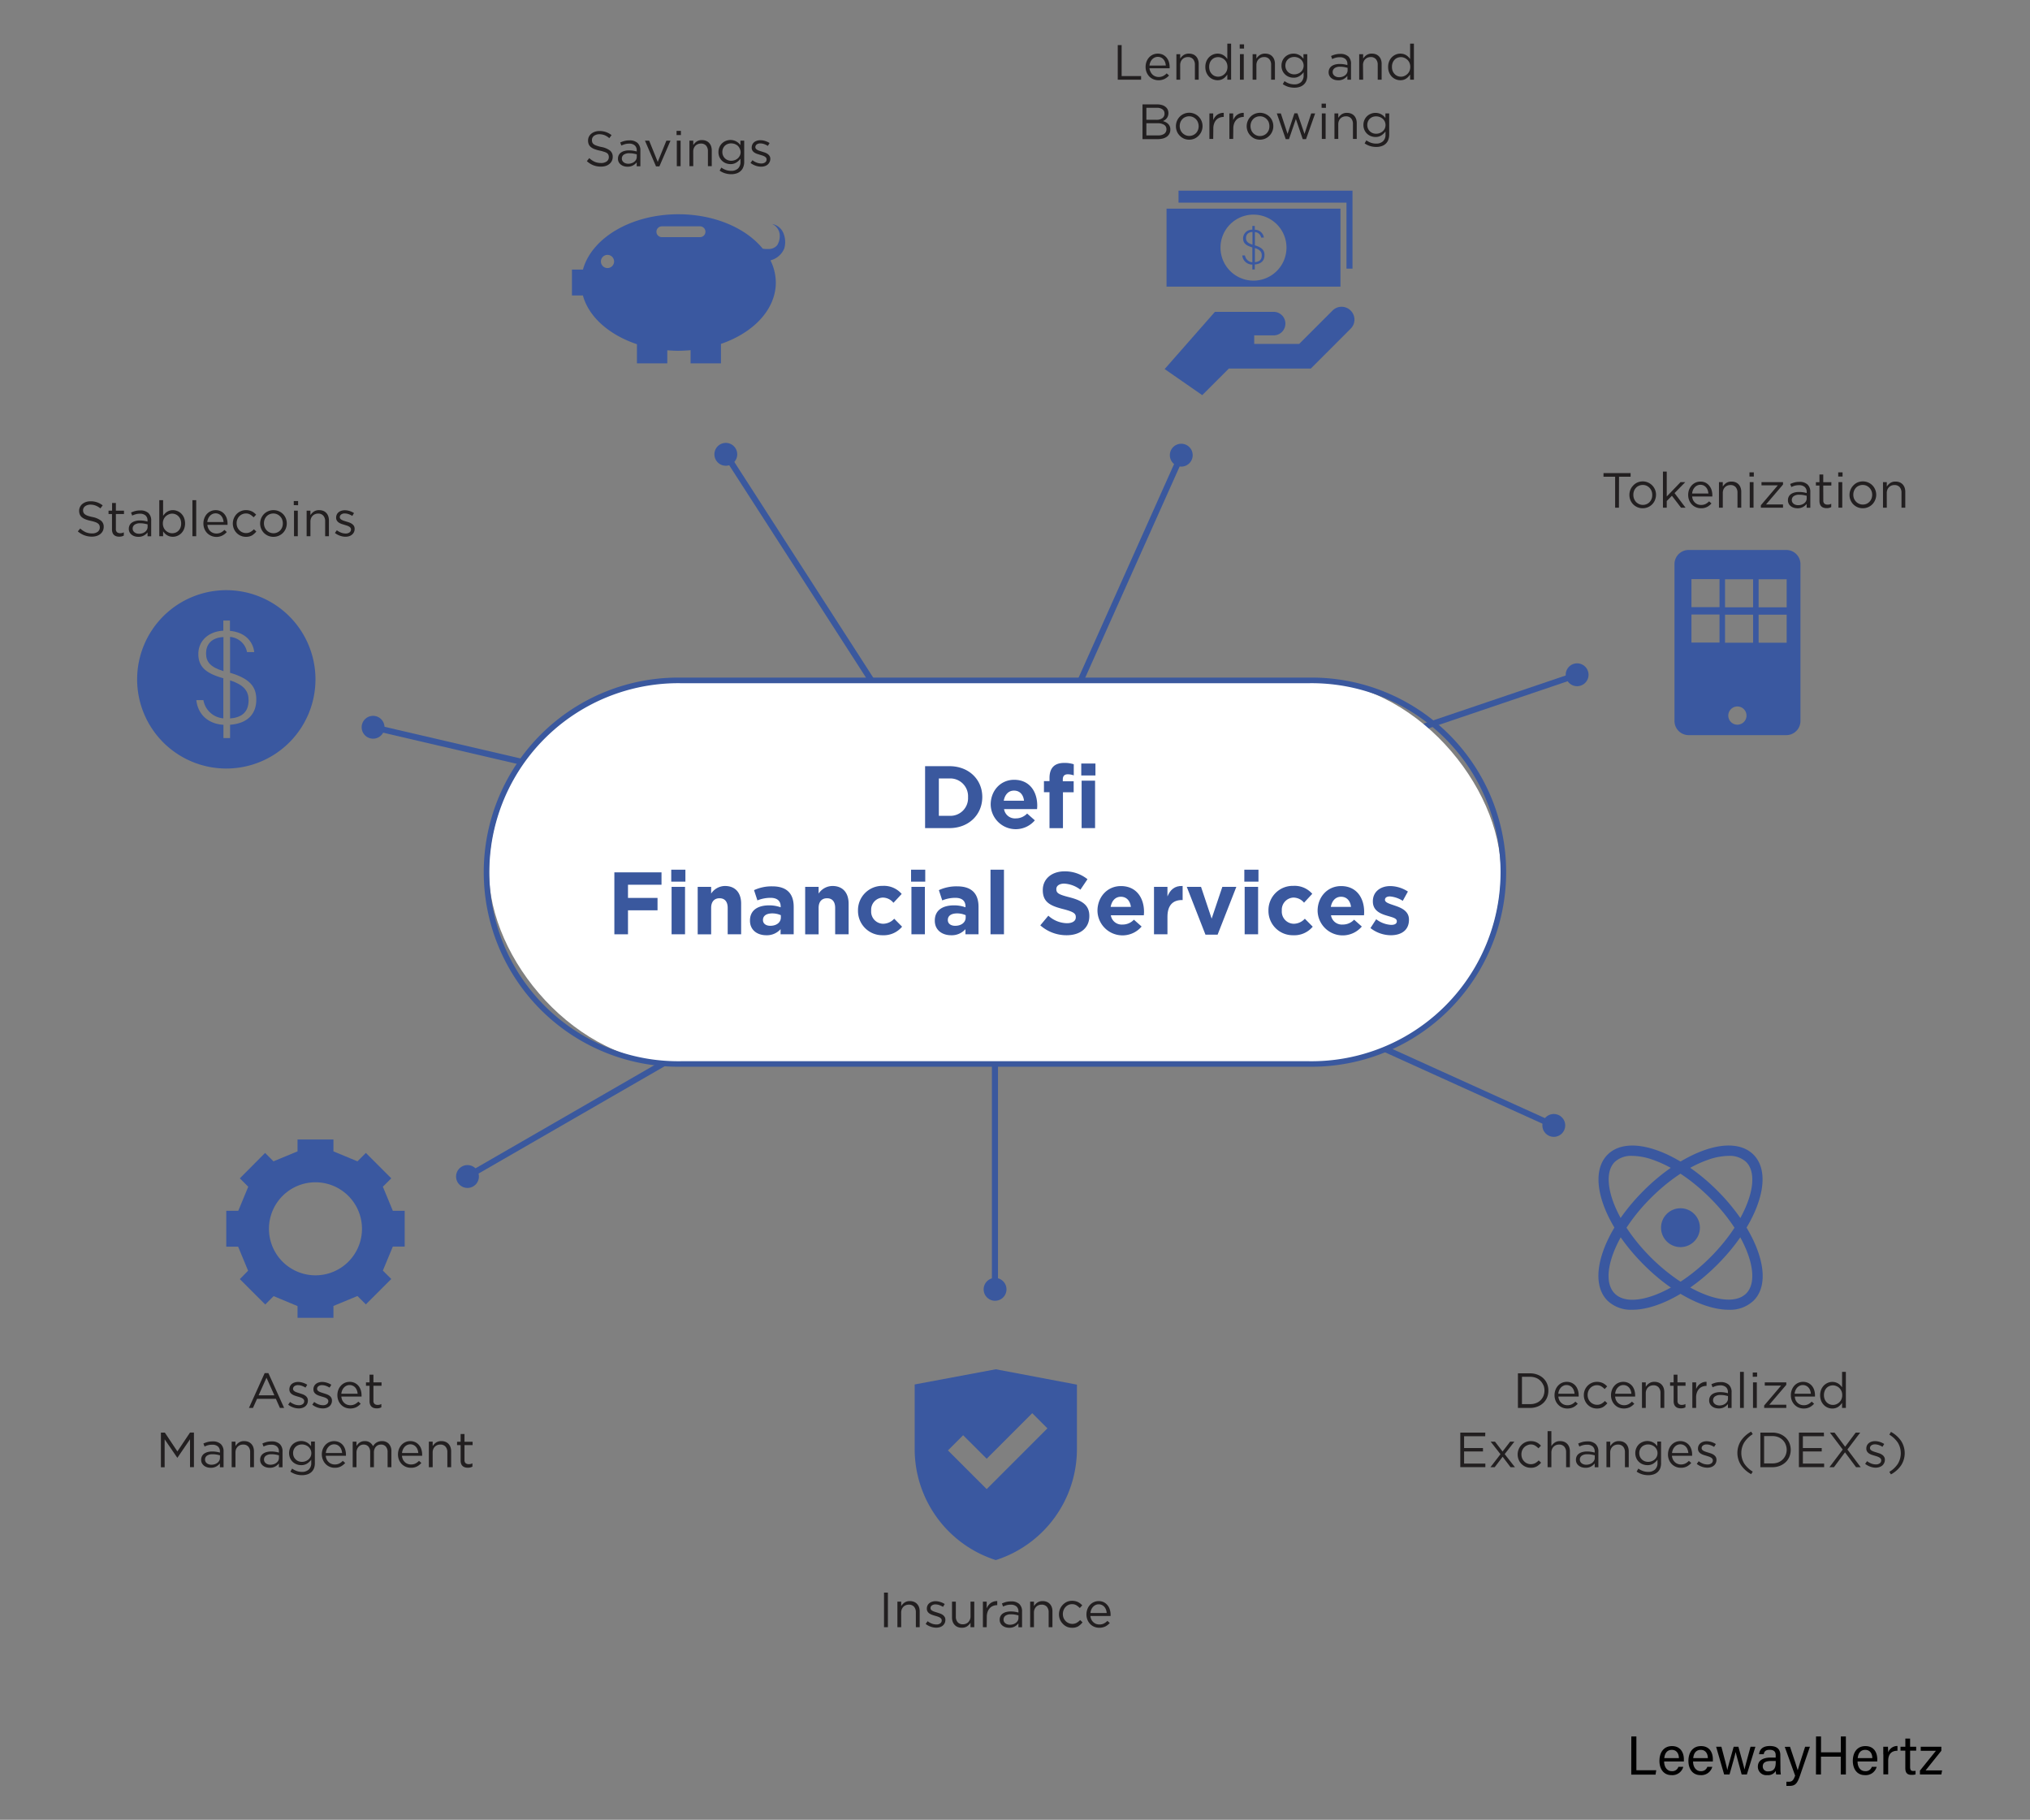 <?xml version="1.0" encoding="UTF-8"?> <svg xmlns="http://www.w3.org/2000/svg" viewBox="0 0 668.65 599.3"><rect x="0" y="0" width="668.65" height="599.3" fill="#808080" stroke="none"/><defs><style>.cls-1{fill:#221f20;}.cls-2{fill:#3a58a0;}.cls-3{fill:#fff;}.cls-4{fill:#3a589e;}</style></defs><g id="INFO_02"><path d="M537.33,571.86H539V583h6.54l-.23,1.43h-8Z"></path><path d="M548.14,580.1c0,1.86,1,3.19,2.51,3.19a2.09,2.09,0,0,0,2.19-1.42h1.61a3.73,3.73,0,0,1-3.86,2.73c-2.86,0-4-2.34-4-4.68,0-2.72,1.37-4.88,4.14-4.88,2.95,0,3.91,2.36,3.91,4.31,0,.28,0,.52,0,.75ZM553,579c0-1.51-.78-2.72-2.33-2.72s-2.32,1.12-2.48,2.72Z"></path><path d="M557.67,580.1c0,1.86,1,3.19,2.5,3.19a2.11,2.11,0,0,0,2.2-1.42H564a3.73,3.73,0,0,1-3.86,2.73c-2.86,0-4-2.34-4-4.68,0-2.72,1.37-4.88,4.14-4.88,3,0,3.91,2.36,3.91,4.31,0,.28,0,.52,0,.75Zm4.86-1.1c0-1.51-.78-2.72-2.33-2.72s-2.32,1.12-2.48,2.72Z"></path><path d="M567,575.26c1.14,4.28,1.79,6.73,1.95,7.67h0c.16-.85.81-3.13,2.1-7.67h1.55c1.42,5.17,1.86,6.66,2,7.49h0c.23-1,.59-2.34,2-7.49h1.6l-2.81,9.13h-1.71c-.88-3.33-1.77-6.41-2-7.4h0c-.16,1-1,3.78-2,7.4h-1.77l-2.64-9.13Z"></path><path d="M586.45,582.39a13.12,13.12,0,0,0,.13,2h-1.52a5,5,0,0,1-.14-1.19,2.92,2.92,0,0,1-2.83,1.4,2.76,2.76,0,0,1-3.08-2.79c0-2,1.61-3,4.32-3h1.55v-.77c0-.81-.25-1.78-2-1.78-1.51,0-1.78.75-1.94,1.45h-1.53c.12-1.26.9-2.7,3.52-2.7,2.24,0,3.48.92,3.48,3Zm-1.55-2.45h-1.48c-1.81,0-2.79.5-2.79,1.78a1.6,1.6,0,0,0,1.79,1.64c2.19,0,2.48-1.48,2.48-3.13v-.29Z"></path><path d="M589.6,575.26c1.47,4.37,2.28,6.79,2.54,7.72h0c.29-1,.94-3.13,2.44-7.72h1.58l-3.28,9.54c-.91,2.68-1.62,3.35-3.47,3.35-.29,0-.63,0-1,0v-1.37c.23,0,.5,0,.75,0,1.16,0,1.59-.5,2.13-2l-3.42-9.49Z"></path><path d="M598.17,571.86h1.65v5.23h6.52v-5.23H608v12.53h-1.68v-5.87h-6.52v5.87h-1.65Z"></path><path d="M611.85,580.1c0,1.86.95,3.19,2.5,3.19a2.11,2.11,0,0,0,2.2-1.42h1.6a3.73,3.73,0,0,1-3.86,2.73c-2.86,0-4-2.34-4-4.68,0-2.72,1.37-4.88,4.14-4.88,3,0,3.91,2.36,3.91,4.31,0,.28,0,.52,0,.75Zm4.86-1.1c0-1.51-.78-2.72-2.33-2.72s-2.32,1.12-2.48,2.72Z"></path><path d="M620.32,577.74c0-1.27,0-2,0-2.48h1.55c0,.25.06,1,.06,1.85A3.2,3.2,0,0,1,625,575v1.57c-1.87,0-3.06,1-3.06,3.35v4.43h-1.59v-6.65Z"></path><path d="M626,575.26h1.59v-2.7h1.57v2.7h2v1.28h-2v5.34c0,.9.21,1.35,1,1.35a3.68,3.68,0,0,0,.79-.07v1.19a4.06,4.06,0,0,1-1.37.16c-1.42,0-2-.74-2-2.25v-5.72H626Z"></path><path d="M632.4,583.11l5.26-6.52h-5v-1.33h6.79v1.31l-5.19,6.48h5.44l-.25,1.34H632.4v-1.28Z"></path><path class="cls-1" d="M368.17,14.86h1.28v10.2h6.41v1.18h-7.69Z"></path><path class="cls-1" d="M379,23.71a2.94,2.94,0,0,0,.67.9,2.74,2.74,0,0,0,.91.55,2.93,2.93,0,0,0,1.06.19,3.19,3.19,0,0,0,1.5-.33,4.27,4.27,0,0,0,1.15-.86l.78.7A5.15,5.15,0,0,1,383.57,26a4.63,4.63,0,0,1-3.64.11,4.08,4.08,0,0,1-1.34-.89,4.47,4.47,0,0,1-.91-1.39,4.75,4.75,0,0,1-.34-1.79,4.9,4.9,0,0,1,.3-1.72,4.39,4.39,0,0,1,.84-1.4,4,4,0,0,1,1.28-.93A4.07,4.07,0,0,1,383,18a3.6,3.6,0,0,1,1.23.95,4.18,4.18,0,0,1,.77,1.41,5.76,5.76,0,0,1,.26,1.74v.18a1.49,1.49,0,0,1,0,.21h-6.65A3.42,3.42,0,0,0,379,23.71ZM384,21.58a4.31,4.31,0,0,0-.23-1.09,3,3,0,0,0-.52-.91,2.4,2.4,0,0,0-.81-.63,2.56,2.56,0,0,0-2.12,0,2.76,2.76,0,0,0-.83.6,3.15,3.15,0,0,0-.58.91,3.67,3.67,0,0,0-.29,1.14Z"></path><path class="cls-1" d="M388.74,26.24h-1.25v-8.4h1.25V19.3a4,4,0,0,1,1.11-1.16,3,3,0,0,1,1.77-.48,3.59,3.59,0,0,1,1.36.24,2.75,2.75,0,0,1,1,.69,2.86,2.86,0,0,1,.63,1.07,3.92,3.92,0,0,1,.22,1.36v5.22h-1.25V21.33a2.69,2.69,0,0,0-.6-1.85,2.17,2.17,0,0,0-1.72-.69,2.7,2.7,0,0,0-1,.19,2.5,2.5,0,0,0-.81.54,2.41,2.41,0,0,0-.53.84,3,3,0,0,0-.19,1.07Z"></path><path class="cls-1" d="M404.26,26.24V24.55a6.53,6.53,0,0,1-.58.72,3.42,3.42,0,0,1-.71.6,3.48,3.48,0,0,1-.87.41,3.83,3.83,0,0,1-1.06.14,4,4,0,0,1-1.48-.29,4.08,4.08,0,0,1-1.29-.85,4.48,4.48,0,0,1-.91-1.38,4.88,4.88,0,0,1-.34-1.85,4.93,4.93,0,0,1,.34-1.86,4.32,4.32,0,0,1,.91-1.37,3.94,3.94,0,0,1,1.29-.86,3.8,3.8,0,0,1,1.48-.3,4,4,0,0,1,1.07.14,3.72,3.72,0,0,1,.88.39,4.43,4.43,0,0,1,.71.57,5.13,5.13,0,0,1,.56.69V14.37h1.25V26.24Zm-.2-5.54a3.06,3.06,0,0,0-.69-1,3.18,3.18,0,0,0-1-.65,2.8,2.8,0,0,0-1.13-.24,3.19,3.19,0,0,0-1.16.22,2.73,2.73,0,0,0-.93.63,3.11,3.11,0,0,0-.64,1,3.94,3.94,0,0,0-.23,1.37,3.76,3.76,0,0,0,.23,1.34,3,3,0,0,0,.65,1,2.68,2.68,0,0,0,.94.66,2.93,2.93,0,0,0,1.14.22,2.79,2.79,0,0,0,1.13-.23,3.21,3.21,0,0,0,1-.66,3.06,3.06,0,0,0,.69-1,3.63,3.63,0,0,0,.25-1.34A3.58,3.58,0,0,0,404.06,20.7Z"></path><path class="cls-1" d="M408.34,16V14.61h1.43V16Zm.08,10.24v-8.4h1.26v8.4Z"></path><path class="cls-1" d="M413.84,26.24h-1.25v-8.4h1.25V19.3a3.92,3.92,0,0,1,1.1-1.16,3,3,0,0,1,1.78-.48,3.62,3.62,0,0,1,1.36.24,2.72,2.72,0,0,1,1,.69,3,3,0,0,1,.64,1.07,3.92,3.92,0,0,1,.22,1.36v5.22h-1.25V21.33a2.7,2.7,0,0,0-.61-1.85,2.15,2.15,0,0,0-1.72-.69,2.74,2.74,0,0,0-1,.19,2.5,2.5,0,0,0-.81.54,2.39,2.39,0,0,0-.52.84,2.83,2.83,0,0,0-.19,1.07Z"></path><path class="cls-1" d="M430.31,26.57a3.36,3.36,0,0,1-.86,1.27,3.73,3.73,0,0,1-1.36.78,5.66,5.66,0,0,1-1.76.26,7,7,0,0,1-2-.29,6.54,6.54,0,0,1-1.8-.88l.57-1a6.23,6.23,0,0,0,1.53.8,5.27,5.27,0,0,0,1.7.27,3.18,3.18,0,0,0,2.23-.75,2.9,2.9,0,0,0,.83-2.24v-1A5.2,5.2,0,0,1,428,25.07a3.46,3.46,0,0,1-1.95.52,4.08,4.08,0,0,1-1.47-.27,3.6,3.6,0,0,1-1.26-.78,3.75,3.75,0,0,1-.89-1.24,4,4,0,0,1-.33-1.66,4.08,4.08,0,0,1,.33-1.67,3.79,3.79,0,0,1,.89-1.25,4,4,0,0,1,2.73-1.06,4.1,4.1,0,0,1,1.08.13,4.58,4.58,0,0,1,.9.37,3.76,3.76,0,0,1,.72.54,5.17,5.17,0,0,1,.59.65V17.84h1.25v6.94A4.9,4.9,0,0,1,430.31,26.57Zm-1.17-6.12a2.71,2.71,0,0,0-.69-.91,3.22,3.22,0,0,0-1-.58,3.49,3.49,0,0,0-1.16-.2,3.28,3.28,0,0,0-1.13.2,2.64,2.64,0,0,0-.92.57,2.61,2.61,0,0,0-.63.9,3,3,0,0,0-.23,1.18,2.86,2.86,0,0,0,.24,1.18,3.08,3.08,0,0,0,.63.91,2.8,2.8,0,0,0,.93.58,3,3,0,0,0,1.11.21,3.26,3.26,0,0,0,1.16-.21,3,3,0,0,0,1-.57,2.71,2.71,0,0,0,.69-.91,2.79,2.79,0,0,0,0-2.35Z"></path><path class="cls-1" d="M440,19a6.7,6.7,0,0,0-1.2.45l-.37-1a7.45,7.45,0,0,1,1.41-.51,6.32,6.32,0,0,1,1.64-.19,3.8,3.8,0,0,1,2.66.86A3.27,3.27,0,0,1,445,21.1v5.14h-1.2V25a4.08,4.08,0,0,1-1.18,1,3.51,3.51,0,0,1-1.86.44,4.09,4.09,0,0,1-1.15-.16,3.08,3.08,0,0,1-1-.5,2.44,2.44,0,0,1-.71-.82,2.33,2.33,0,0,1-.27-1.15,2.6,2.6,0,0,1,.26-1.18,2.35,2.35,0,0,1,.74-.86,3.74,3.74,0,0,1,1.14-.52,5.93,5.93,0,0,1,1.45-.18,9.55,9.55,0,0,1,1.42.1,11,11,0,0,1,1.17.26v-.29a2.17,2.17,0,0,0-.66-1.72,2.72,2.72,0,0,0-1.84-.57A4.78,4.78,0,0,0,440,19Zm-.4,3.45a1.52,1.52,0,0,0-.64,1.29,1.46,1.46,0,0,0,.17.71,1.59,1.59,0,0,0,.47.53,2.12,2.12,0,0,0,.67.34,3,3,0,0,0,.8.11,3.62,3.62,0,0,0,1.1-.17,2.91,2.91,0,0,0,.89-.47,2.31,2.31,0,0,0,.6-.72,2,2,0,0,0,.22-.92v-.81a11,11,0,0,0-1.08-.24,7.27,7.27,0,0,0-1.39-.12A3,3,0,0,0,439.57,22.45Z"></path><path class="cls-1" d="M449,26.24H447.7v-8.4H449V19.3a3.83,3.83,0,0,1,1.11-1.16,3,3,0,0,1,1.77-.48,3.62,3.62,0,0,1,1.36.24,2.84,2.84,0,0,1,1,.69,3,3,0,0,1,.63,1.07,3.92,3.92,0,0,1,.22,1.36v5.22H453.8V21.33a2.69,2.69,0,0,0-.6-1.85,2.17,2.17,0,0,0-1.73-.69,2.78,2.78,0,0,0-1,.19,2.46,2.46,0,0,0-.8.54,2.27,2.27,0,0,0-.53.84,2.83,2.83,0,0,0-.19,1.07Z"></path><path class="cls-1" d="M464.47,26.24V24.55a7.94,7.94,0,0,1-.58.72,3.7,3.7,0,0,1-.71.6,3.48,3.48,0,0,1-.87.41,3.89,3.89,0,0,1-1.06.14,3.94,3.94,0,0,1-1.48-.29,4.08,4.08,0,0,1-1.29-.85,4.31,4.31,0,0,1-.91-1.38,4.69,4.69,0,0,1-.34-1.85,4.75,4.75,0,0,1,.34-1.86,4.16,4.16,0,0,1,.91-1.37,3.94,3.94,0,0,1,1.29-.86,3.77,3.77,0,0,1,1.48-.3,4,4,0,0,1,1.07.14,3.72,3.72,0,0,1,.88.39,4.43,4.43,0,0,1,.71.57,5.13,5.13,0,0,1,.56.69V14.37h1.25V26.24Zm-.2-5.54a3.06,3.06,0,0,0-.69-1,3.3,3.3,0,0,0-1-.65,2.8,2.8,0,0,0-1.13-.24,3.15,3.15,0,0,0-1.16.22,2.73,2.73,0,0,0-.93.63,3.11,3.11,0,0,0-.64,1,3.72,3.72,0,0,0-.23,1.37,3.56,3.56,0,0,0,.23,1.34,3.15,3.15,0,0,0,.64,1,2.71,2.71,0,0,0,.95.66,2.93,2.93,0,0,0,1.14.22,2.79,2.79,0,0,0,1.13-.23,3.34,3.34,0,0,0,1-.66,3.06,3.06,0,0,0,.69-1,3.63,3.63,0,0,0,.25-1.34A3.58,3.58,0,0,0,464.27,20.7Z"></path><path class="cls-1" d="M382.68,34.58a3.36,3.36,0,0,1,1.17.57,2.57,2.57,0,0,1,.75.89,2.95,2.95,0,0,1,.1,2.17,2.58,2.58,0,0,1-.41.75,2.73,2.73,0,0,1-.58.55,4.63,4.63,0,0,1-.65.36,6.07,6.07,0,0,1,.95.38,3.42,3.42,0,0,1,.77.57,2.42,2.42,0,0,1,.52.78,2.61,2.61,0,0,1,.19,1A2.93,2.93,0,0,1,385.2,44a2.85,2.85,0,0,1-.84,1,4.11,4.11,0,0,1-1.3.61,6.41,6.41,0,0,1-1.69.21h-5.05V34.38h4.84A5.13,5.13,0,0,1,382.68,34.58Zm.16,4.35a1.76,1.76,0,0,0,.73-1.54,1.63,1.63,0,0,0-.65-1.37,2.94,2.94,0,0,0-1.86-.51H377.6v3.94H381A3.12,3.12,0,0,0,382.84,38.93Zm.62,5.15a1.76,1.76,0,0,0,.75-1.52,1.67,1.67,0,0,0-.77-1.46,4,4,0,0,0-2.25-.51H377.6v4h3.82A3.43,3.43,0,0,0,383.46,44.08Z"></path><path class="cls-1" d="M395.76,43.25a4.42,4.42,0,0,1-.92,1.4,4.36,4.36,0,0,1-1.4,1,4.41,4.41,0,0,1-1.75.35,4.33,4.33,0,0,1-1.74-.35,4.64,4.64,0,0,1-1.39-1,4.24,4.24,0,0,1-.91-1.39,4.54,4.54,0,0,1-.32-1.69,4.63,4.63,0,0,1,.32-1.7,4.44,4.44,0,0,1,.91-1.41,4.39,4.39,0,0,1,7.54,3.08A4.48,4.48,0,0,1,395.76,43.25Zm-1.19-3a3.15,3.15,0,0,0-.65-1,3.34,3.34,0,0,0-1-.7,3.14,3.14,0,0,0-2.48,0,2.75,2.75,0,0,0-1,.7,3.12,3.12,0,0,0-.63,1,3.54,3.54,0,0,0-.23,1.27,3.43,3.43,0,0,0,.24,1.28,3.16,3.16,0,0,0,.65,1,3.3,3.3,0,0,0,1,.7,3,3,0,0,0,1.24.26,3.17,3.17,0,0,0,1.25-.25,3,3,0,0,0,1-.69,3.22,3.22,0,0,0,.63-1,3.5,3.5,0,0,0,.23-1.27A3.43,3.43,0,0,0,394.57,40.29Z"></path><path class="cls-1" d="M399.61,45.76h-1.25V37.35h1.25v2.2a4.2,4.2,0,0,1,.57-1,3.74,3.74,0,0,1,.78-.76,3.32,3.32,0,0,1,1-.48,3.14,3.14,0,0,1,1.12-.14v1.34h-.1a3.53,3.53,0,0,0-1.29.25,3,3,0,0,0-1.07.73,3.52,3.52,0,0,0-.71,1.21,4.76,4.76,0,0,0-.26,1.67Z"></path><path class="cls-1" d="M406.19,45.76h-1.25V37.35h1.25v2.2a5.07,5.07,0,0,1,.57-1,4,4,0,0,1,.78-.76,3.6,3.6,0,0,1,1-.48,3.22,3.22,0,0,1,1.13-.14v1.34h-.1a3.45,3.45,0,0,0-1.29.25,2.92,2.92,0,0,0-1.07.73,3.7,3.7,0,0,0-.72,1.21,5,5,0,0,0-.26,1.67Z"></path><path class="cls-1" d="M419.08,43.25a4.4,4.4,0,0,1-.91,1.4A4.34,4.34,0,0,1,415,46a4.33,4.33,0,0,1-1.74-.35,4.47,4.47,0,0,1-1.38-1,4.09,4.09,0,0,1-.91-1.39,4.35,4.35,0,0,1-.33-1.69,4.44,4.44,0,0,1,.33-1.7,4.25,4.25,0,0,1,2.3-2.36,4.45,4.45,0,0,1,4.9.94,4.23,4.23,0,0,1,.91,1.4,4.35,4.35,0,0,1,.33,1.69A4.3,4.3,0,0,1,419.08,43.25Zm-1.18-3a3.34,3.34,0,0,0-.66-1,3.18,3.18,0,0,0-1-.7,3.17,3.17,0,0,0-2.49,0,2.84,2.84,0,0,0-1,.7,3.29,3.29,0,0,0-.63,1,3.53,3.53,0,0,0-.22,1.27,3.63,3.63,0,0,0,.23,1.28,3.09,3.09,0,0,0,1.64,1.74,3,3,0,0,0,1.23.26,3.22,3.22,0,0,0,1.26-.25,3.06,3.06,0,0,0,1-.69,3.43,3.43,0,0,0,.64-1,3.49,3.49,0,0,0,.22-1.27A3.63,3.63,0,0,0,417.9,40.29Z"></path><path class="cls-1" d="M429.68,44.1l2.21-6.75h1.3l-3,8.48h-1.09l-2.26-6.64-2.27,6.64H423.5l-2.94-8.48h1.33l2.21,6.75,2.26-6.78h1Z"></path><path class="cls-1" d="M435.31,35.51V34.13h1.43v1.38Zm.08,10.25V37.35h1.25v8.41Z"></path><path class="cls-1" d="M440.81,45.76h-1.26V37.35h1.26v1.47a4,4,0,0,1,1.1-1.17,3,3,0,0,1,1.77-.48,3.4,3.4,0,0,1,1.36.25,2.75,2.75,0,0,1,1,.69,2.9,2.9,0,0,1,.63,1.06,4,4,0,0,1,.22,1.37v5.22h-1.25V40.85a2.74,2.74,0,0,0-.6-1.86,2.19,2.19,0,0,0-1.72-.68,2.51,2.51,0,0,0-1,.19,2.32,2.32,0,0,0-.81.53,2.61,2.61,0,0,0-.53.84,3.14,3.14,0,0,0-.18,1.08Z"></path><path class="cls-1" d="M457.27,46.09a3.33,3.33,0,0,1-.86,1.27,3.59,3.59,0,0,1-1.35.77,5.38,5.38,0,0,1-1.76.26,6.71,6.71,0,0,1-2-.29,6.45,6.45,0,0,1-1.81-.88l.57-1a6.59,6.59,0,0,0,1.53.8,5.28,5.28,0,0,0,1.71.27,3.18,3.18,0,0,0,2.23-.76,2.86,2.86,0,0,0,.83-2.23v-1A5.57,5.57,0,0,1,455,44.59a3.46,3.46,0,0,1-1.95.52,4.17,4.17,0,0,1-1.48-.27,3.92,3.92,0,0,1-1.26-.78,3.9,3.9,0,0,1-1.22-2.9,3.89,3.89,0,0,1,.34-1.67,3.77,3.77,0,0,1,.88-1.25,3.88,3.88,0,0,1,1.27-.79,4,4,0,0,1,1.47-.28,4.09,4.09,0,0,1,1.08.14,3.4,3.4,0,0,1,.89.37,3.9,3.9,0,0,1,.73.53,6.93,6.93,0,0,1,.58.65V37.35h1.25V44.3A4.9,4.9,0,0,1,457.27,46.09ZM456.11,40a2.78,2.78,0,0,0-.69-.9,3.27,3.27,0,0,0-1-.58,3.39,3.39,0,0,0-1.15-.2,3.23,3.23,0,0,0-1.13.19,2.78,2.78,0,0,0-.93.57,2.67,2.67,0,0,0-.62.91,2.78,2.78,0,0,0-.23,1.17,3,3,0,0,0,.23,1.18,2.72,2.72,0,0,0,.64.91,2.64,2.64,0,0,0,.93.59,3,3,0,0,0,1.11.2,3.16,3.16,0,0,0,1.15-.2,3.27,3.27,0,0,0,1-.58,2.78,2.78,0,0,0,.69-.9,2.81,2.81,0,0,0,0-2.36Z"></path><path class="cls-1" d="M533.25,167.19H532V157h-3.83V155.8h8.93V157h-3.82Z"></path><path class="cls-1" d="M545.13,164.67a4.36,4.36,0,0,1-.92,1.41,4.18,4.18,0,0,1-1.4.95,4.41,4.41,0,0,1-1.75.35,4.33,4.33,0,0,1-1.74-.35,4.44,4.44,0,0,1-1.38-.94,4.38,4.38,0,0,1-.92-1.39,4.65,4.65,0,0,1,0-3.39,4.36,4.36,0,0,1,.92-1.41,4.24,4.24,0,0,1,1.39-1,4.39,4.39,0,0,1,5.8,5.72ZM544,161.72a3.34,3.34,0,0,0-.66-1.05,3.25,3.25,0,0,0-1-.71,2.94,2.94,0,0,0-1.23-.25,3,3,0,0,0-1.25.25,2.72,2.72,0,0,0-1,.69,3.33,3.33,0,0,0-.63,1A3.59,3.59,0,0,0,538,163a3.41,3.41,0,0,0,.89,2.32,3.22,3.22,0,0,0,1,.69,2.87,2.87,0,0,0,1.24.26,3,3,0,0,0,2.23-.94,3.07,3.07,0,0,0,.63-1,3.33,3.33,0,0,0,.23-1.27A3.59,3.59,0,0,0,544,161.72Z"></path><path class="cls-1" d="M555.19,167.19H553.7l-3-3.92L549,165v2.2h-1.25V155.31H549v8.2l4.54-4.73h1.56l-3.53,3.61Z"></path><path class="cls-1" d="M557.66,164.66a3,3,0,0,0,.67.89,2.87,2.87,0,0,0,.91.56,3.15,3.15,0,0,0,1.06.18,3.26,3.26,0,0,0,1.5-.32,4.53,4.53,0,0,0,1.15-.87l.78.7a5,5,0,0,1-1.45,1.15,4.21,4.21,0,0,1-2,.43,4.05,4.05,0,0,1-1.63-.32,3.93,3.93,0,0,1-1.34-.89,4.35,4.35,0,0,1-.91-1.39,4.72,4.72,0,0,1-.34-1.79,4.9,4.9,0,0,1,.3-1.72,4.61,4.61,0,0,1,.84-1.39,4,4,0,0,1,1.28-.94,3.76,3.76,0,0,1,1.62-.34,3.85,3.85,0,0,1,1.66.35,3.6,3.6,0,0,1,1.23,1,4.14,4.14,0,0,1,.77,1.42,5.76,5.76,0,0,1,.26,1.74v.17a1.8,1.8,0,0,1,0,.22h-6.65A3.48,3.48,0,0,0,557.66,164.66Zm5.06-2.14a4.41,4.41,0,0,0-.23-1.09,3,3,0,0,0-.52-.91,2.53,2.53,0,0,0-.81-.63,2.41,2.41,0,0,0-1.1-.23,2.31,2.31,0,0,0-1,.22,2.45,2.45,0,0,0-.83.6,3,3,0,0,0-.58.9,3.82,3.82,0,0,0-.29,1.14Z"></path><path class="cls-1" d="M567.46,167.19H566.2v-8.41h1.26v1.46a4,4,0,0,1,1.1-1.16,3,3,0,0,1,1.77-.48,3.59,3.59,0,0,1,1.36.24,3,3,0,0,1,1,.69,3,3,0,0,1,.63,1.07,4,4,0,0,1,.22,1.37v5.22H572.3v-4.91a2.72,2.72,0,0,0-.6-1.86,2.19,2.19,0,0,0-1.72-.68,2.7,2.7,0,0,0-1,.18,2.5,2.5,0,0,0-.81.54,2.41,2.41,0,0,0-.53.84,3,3,0,0,0-.18,1.07Z"></path><path class="cls-1" d="M576.25,156.94v-1.38h1.43v1.38Zm.09,10.25v-8.41h1.25v8.41Z"></path><path class="cls-1" d="M580.21,159.84v-1.06h7.09v.79l-5.6,6.56h5.6v1.06H580v-.8l5.58-6.55Z"></path><path class="cls-1" d="M591.22,159.94a6.9,6.9,0,0,0-1.19.45l-.37-1a9.15,9.15,0,0,1,1.41-.51,6.78,6.78,0,0,1,1.64-.19,3.75,3.75,0,0,1,2.65.86,3.26,3.26,0,0,1,.93,2.53v5.14h-1.2v-1.27a4.24,4.24,0,0,1-1.18,1,3.63,3.63,0,0,1-1.86.44,4.05,4.05,0,0,1-1.15-.17,3.27,3.27,0,0,1-1-.49,2.52,2.52,0,0,1-.71-.82,2.37,2.37,0,0,1-.27-1.16,2.5,2.5,0,0,1,.26-1.18,2.32,2.32,0,0,1,.74-.85,3.51,3.51,0,0,1,1.14-.52,5.48,5.48,0,0,1,1.45-.18,8.45,8.45,0,0,1,1.42.1,9,9,0,0,1,1.17.26v-.3a2.14,2.14,0,0,0-.66-1.71,2.7,2.7,0,0,0-1.85-.58A5.22,5.22,0,0,0,591.22,159.94Zm-.4,3.46a1.51,1.51,0,0,0-.63,1.28,1.53,1.53,0,0,0,.17.72,1.93,1.93,0,0,0,.46.53,2.39,2.39,0,0,0,.68.33,2.62,2.62,0,0,0,.8.11,3.23,3.23,0,0,0,1.09-.17,3,3,0,0,0,.9-.47,2.39,2.39,0,0,0,.6-.71,2,2,0,0,0,.21-.92v-.82c-.31-.08-.67-.16-1.07-.24a7.32,7.32,0,0,0-1.39-.11A3,3,0,0,0,590.82,163.4Z"></path><path class="cls-1" d="M600.57,164.8a1.32,1.32,0,0,0,.39,1.09,1.63,1.63,0,0,0,1,.3,2.93,2.93,0,0,0,.61-.06,2.43,2.43,0,0,0,.61-.23V167a3,3,0,0,1-.69.26,3.43,3.43,0,0,1-.82.09,3.14,3.14,0,0,1-.94-.13,1.87,1.87,0,0,1-.76-.41,1.85,1.85,0,0,1-.49-.74,3,3,0,0,1-.18-1.09v-5.08h-1.17v-1.1h1.17v-2.54h1.25v2.54h2.67v1.1h-2.67Z"></path><path class="cls-1" d="M605.48,156.94v-1.38h1.43v1.38Zm.08,10.25v-8.41h1.25v8.41Z"></path><path class="cls-1" d="M617.64,164.67a4.36,4.36,0,0,1-.92,1.41,4.28,4.28,0,0,1-1.4.95,4.46,4.46,0,0,1-1.76.35,4.33,4.33,0,0,1-1.74-.35,4.44,4.44,0,0,1-1.38-.94A4.4,4.4,0,0,1,609.2,163a4.4,4.4,0,0,1,.33-1.7,4.33,4.33,0,0,1,.91-1.41,4.24,4.24,0,0,1,1.39-1,4.47,4.47,0,0,1,1.77-.35,4.36,4.36,0,0,1,1.74.35,4.26,4.26,0,0,1,1.39.94,4.22,4.22,0,0,1,.92,1.39A4.57,4.57,0,0,1,618,163,4.4,4.4,0,0,1,617.64,164.67Zm-1.19-2.95a3.34,3.34,0,0,0-.66-1.05,3.2,3.2,0,0,0-1-.71,3,3,0,0,0-1.24-.25,3,3,0,0,0-1.25.25,2.82,2.82,0,0,0-1,.69,3.5,3.5,0,0,0-.62,1,3.59,3.59,0,0,0-.23,1.28,3.43,3.43,0,0,0,.24,1.28,3.1,3.1,0,0,0,.65,1,3,3,0,0,0,1,.69,2.84,2.84,0,0,0,1.24.26,3,3,0,0,0,1.25-.25,3.05,3.05,0,0,0,1.61-1.72,3.54,3.54,0,0,0,.23-1.27A3.39,3.39,0,0,0,616.45,161.72Z"></path><path class="cls-1" d="M621.48,167.19h-1.25v-8.41h1.25v1.46a4.08,4.08,0,0,1,1.11-1.16,3,3,0,0,1,1.77-.48,3.62,3.62,0,0,1,1.36.24,3,3,0,0,1,1,.69,3,3,0,0,1,.63,1.07,4,4,0,0,1,.22,1.37v5.22h-1.25v-4.91a2.72,2.72,0,0,0-.6-1.86,2.2,2.2,0,0,0-1.73-.68,2.77,2.77,0,0,0-1,.18,2.46,2.46,0,0,0-.8.54,2.41,2.41,0,0,0-.53.84,3,3,0,0,0-.19,1.07Z"></path><path class="cls-1" d="M195.1,46.91a1.55,1.55,0,0,0,.47.6,3.35,3.35,0,0,0,1,.48,10.55,10.55,0,0,0,1.54.42,6.68,6.68,0,0,1,2.81,1.17,2.55,2.55,0,0,1,.9,2.07,3.1,3.1,0,0,1-.29,1.34,3,3,0,0,1-.8,1,3.48,3.48,0,0,1-1.22.66,5.21,5.21,0,0,1-1.56.22,6.74,6.74,0,0,1-2.5-.44,7.06,7.06,0,0,1-2.15-1.36l.8-1a6.52,6.52,0,0,0,1.8,1.22,5.31,5.31,0,0,0,2.1.39,3,3,0,0,0,1.85-.53,1.71,1.71,0,0,0,.69-1.42,2,2,0,0,0-.13-.72,1.4,1.4,0,0,0-.46-.58A3.32,3.32,0,0,0,199,50a11.37,11.37,0,0,0-1.47-.4,12.17,12.17,0,0,1-1.7-.49,4.24,4.24,0,0,1-1.2-.67,2.35,2.35,0,0,1-.7-.91,3,3,0,0,1-.23-1.24,2.86,2.86,0,0,1,.27-1.25,3,3,0,0,1,.79-1,3.74,3.74,0,0,1,1.18-.65,4.54,4.54,0,0,1,1.5-.24,6.37,6.37,0,0,1,2.19.35,6.55,6.55,0,0,1,1.81,1l-.75,1a5.49,5.49,0,0,0-1.6-1,5,5,0,0,0-1.68-.29,3.09,3.09,0,0,0-1,.15,2.65,2.65,0,0,0-.77.39,1.74,1.74,0,0,0-.49.59,1.63,1.63,0,0,0-.17.73A2.11,2.11,0,0,0,195.1,46.91Z"></path><path class="cls-1" d="M205.86,47.48a9.05,9.05,0,0,0-1.19.45l-.38-1a7.8,7.8,0,0,1,1.42-.51,6.21,6.21,0,0,1,1.64-.19,3.77,3.77,0,0,1,2.65.85,3.26,3.26,0,0,1,.93,2.53v5.14h-1.21V53.46a4,4,0,0,1-1.17,1,3.67,3.67,0,0,1-1.87.44,4,4,0,0,1-1.14-.16,3.18,3.18,0,0,1-1-.5,2.57,2.57,0,0,1-.72-.82,2.37,2.37,0,0,1-.27-1.16,2.58,2.58,0,0,1,.26-1.17,2.36,2.36,0,0,1,.74-.86,3.51,3.51,0,0,1,1.14-.52,5.56,5.56,0,0,1,1.46-.18,8.33,8.33,0,0,1,1.41.1,10.52,10.52,0,0,1,1.17.26v-.29a2.17,2.17,0,0,0-.65-1.72,2.75,2.75,0,0,0-1.85-.58A5.22,5.22,0,0,0,205.86,47.48Zm-.4,3.46a1.53,1.53,0,0,0-.63,1.29,1.46,1.46,0,0,0,.17.71,1.66,1.66,0,0,0,.46.53,2,2,0,0,0,.67.33,2.74,2.74,0,0,0,.81.12,3.51,3.51,0,0,0,1.09-.17,3,3,0,0,0,.89-.47,2.16,2.16,0,0,0,.6-.72,1.9,1.9,0,0,0,.22-.92v-.81c-.31-.09-.67-.17-1.08-.25a8,8,0,0,0-1.38-.11A3,3,0,0,0,205.46,50.94Z"></path><path class="cls-1" d="M219.5,46.32h1.35l-3.66,8.48h-1.11l-3.64-8.48h1.38l2.83,7Z"></path><path class="cls-1" d="M222.85,44.48V43.1h1.43v1.38Zm.08,10.25V46.32h1.25v8.41Z"></path><path class="cls-1" d="M228.35,54.73h-1.26V46.32h1.26v1.47a4,4,0,0,1,1.1-1.17,3,3,0,0,1,1.78-.48,3.39,3.39,0,0,1,1.35.25,2.67,2.67,0,0,1,1,.69,3.07,3.07,0,0,1,.64,1.06,4.28,4.28,0,0,1,.22,1.37v5.22h-1.26V49.82a2.74,2.74,0,0,0-.6-1.86,2.18,2.18,0,0,0-1.72-.68,2.54,2.54,0,0,0-1,.19,2.22,2.22,0,0,0-.81.54,2.46,2.46,0,0,0-.53.83,3.14,3.14,0,0,0-.18,1.08Z"></path><path class="cls-1" d="M244.81,55.06a3.25,3.25,0,0,1-.86,1.27,3.75,3.75,0,0,1-1.35.78,5.66,5.66,0,0,1-1.76.26,6.72,6.72,0,0,1-2-.3,6,6,0,0,1-1.8-.88l.56-1a6.23,6.23,0,0,0,1.53.8,5.28,5.28,0,0,0,1.71.27,3.2,3.2,0,0,0,2.23-.75,2.9,2.9,0,0,0,.83-2.24v-1a5.38,5.38,0,0,1-1.35,1.25,3.46,3.46,0,0,1-1.95.52,4.17,4.17,0,0,1-1.48-.27,3.77,3.77,0,0,1-1.25-.78,3.85,3.85,0,0,1-.89-1.24,4,4,0,0,1-.33-1.66,4,4,0,0,1,.33-1.67,3.79,3.79,0,0,1,.89-1.25,3.84,3.84,0,0,1,1.26-.79,4.17,4.17,0,0,1,1.47-.28,4.09,4.09,0,0,1,1.08.14,3.78,3.78,0,0,1,.89.37,3.9,3.9,0,0,1,.73.53,6.93,6.93,0,0,1,.58.65V46.32h1.25v7A4.7,4.7,0,0,1,244.81,55.06Zm-1.16-6.13A2.78,2.78,0,0,0,243,48a3.34,3.34,0,0,0-1-.58,3.49,3.49,0,0,0-1.16-.2,3.23,3.23,0,0,0-1.13.19,2.78,2.78,0,0,0-.93.57,2.67,2.67,0,0,0-.62.91,3,3,0,0,0-.23,1.18,2.78,2.78,0,0,0,.24,1.17,2.7,2.7,0,0,0,1.56,1.5,3,3,0,0,0,1.11.2,3.26,3.26,0,0,0,1.16-.2,3.14,3.14,0,0,0,1-.58,2.78,2.78,0,0,0,.69-.9,2.66,2.66,0,0,0,.26-1.18A2.69,2.69,0,0,0,243.65,48.93Z"></path><path class="cls-1" d="M253.45,53.44a2.56,2.56,0,0,1-.63.79,2.85,2.85,0,0,1-.95.49,3.7,3.7,0,0,1-1.18.17,5.51,5.51,0,0,1-1.84-.33,5.79,5.79,0,0,1-1.64-.9l.64-.9a5.31,5.31,0,0,0,1.42.8,4.32,4.32,0,0,0,1.49.28,2.06,2.06,0,0,0,1.25-.36,1.15,1.15,0,0,0,.49-1v0a.91.91,0,0,0-.17-.54,1.71,1.71,0,0,0-.47-.4,4.2,4.2,0,0,0-.67-.3L250.4,51c-.33-.1-.65-.2-1-.32a3.74,3.74,0,0,1-.9-.43,2.24,2.24,0,0,1-.65-.65,1.73,1.73,0,0,1-.25-1v0a2.27,2.27,0,0,1,.21-1,2.33,2.33,0,0,1,.59-.77,2.68,2.68,0,0,1,.92-.48,3.49,3.49,0,0,1,1.14-.17,5.16,5.16,0,0,1,1.58.25,6.2,6.2,0,0,1,1.45.67l-.57.95a5.83,5.83,0,0,0-1.23-.6,4.08,4.08,0,0,0-1.26-.22,1.87,1.87,0,0,0-1.19.35,1.1,1.1,0,0,0-.44.87v0A.8.8,0,0,0,249,49a1.72,1.72,0,0,0,.48.38,3.67,3.67,0,0,0,.69.29c.26.09.53.18.82.26l1,.33a4,4,0,0,1,.87.45,2.36,2.36,0,0,1,.63.67,1.8,1.8,0,0,1,.24,1v0A2.31,2.31,0,0,1,253.45,53.44Z"></path><path class="cls-1" d="M292.46,524.49v11.39h-1.28V524.49Z"></path><path class="cls-1" d="M296.84,535.88h-1.25v-8.41h1.25v1.46a4,4,0,0,1,1.1-1.16,3,3,0,0,1,1.78-.48,3.35,3.35,0,0,1,1.35.25,2.67,2.67,0,0,1,1,.69,3.07,3.07,0,0,1,.64,1.06,4.23,4.23,0,0,1,.22,1.37v5.22h-1.26V531a2.74,2.74,0,0,0-.6-1.86,2.18,2.18,0,0,0-1.72-.68,2.54,2.54,0,0,0-1,.19,2.32,2.32,0,0,0-.81.53,2.79,2.79,0,0,0-.53.84,3.1,3.1,0,0,0-.18,1.08Z"></path><path class="cls-1" d="M311.14,534.59a2.56,2.56,0,0,1-.63.79,2.85,2.85,0,0,1-.95.49,4,4,0,0,1-1.17.17,5.46,5.46,0,0,1-1.84-.33,5.71,5.71,0,0,1-1.65-.9l.64-.9a5.6,5.6,0,0,0,1.42.8,4.35,4.35,0,0,0,1.49.27,2,2,0,0,0,1.25-.35,1.15,1.15,0,0,0,.49-1v0a.89.89,0,0,0-.17-.54,1.66,1.66,0,0,0-.46-.4,4.33,4.33,0,0,0-.68-.3c-.25-.08-.52-.17-.79-.24s-.65-.2-1-.32a4.16,4.16,0,0,1-.9-.43,2.24,2.24,0,0,1-.65-.65,1.76,1.76,0,0,1-.25-1v0a2.27,2.27,0,0,1,.21-1,2.15,2.15,0,0,1,.6-.77,2.63,2.63,0,0,1,.91-.48,3.49,3.49,0,0,1,1.14-.18,5.17,5.17,0,0,1,1.58.26,5.66,5.66,0,0,1,1.45.67l-.57.94a6.32,6.32,0,0,0-1.23-.59,3.8,3.8,0,0,0-1.26-.22,1.89,1.89,0,0,0-1.19.35,1.06,1.06,0,0,0-.43.87v0a.79.79,0,0,0,.17.52,1.72,1.72,0,0,0,.48.38,4.48,4.48,0,0,0,.69.29l.82.26c.32.1.65.21,1,.33a4,4,0,0,1,.87.45,2.32,2.32,0,0,1,.62.67,1.8,1.8,0,0,1,.24,1v0A2.31,2.31,0,0,1,311.14,534.59Z"></path><path class="cls-1" d="M319.67,527.47h1.24v8.41h-1.24v-1.46a4,4,0,0,1-1.1,1.16,3,3,0,0,1-1.78.48,3.35,3.35,0,0,1-1.35-.25,2.67,2.67,0,0,1-1-.69,3,3,0,0,1-.64-1.06,4.23,4.23,0,0,1-.22-1.37v-5.22h1.26v4.91a2.74,2.74,0,0,0,.6,1.86,2.18,2.18,0,0,0,1.72.68,2.54,2.54,0,0,0,1-.19,2.2,2.2,0,0,0,.8-.53,2.79,2.79,0,0,0,.53-.84,2.87,2.87,0,0,0,.19-1.07Z"></path><path class="cls-1" d="M325,535.88h-1.25v-8.41H325v2.2a5.07,5.07,0,0,1,.57-1,3.74,3.74,0,0,1,.78-.76,3.6,3.6,0,0,1,1-.48,3.47,3.47,0,0,1,1.13-.15v1.35h-.1a3.45,3.45,0,0,0-1.29.25,2.8,2.8,0,0,0-1.07.73,3.7,3.7,0,0,0-.72,1.21,5,5,0,0,0-.26,1.67Z"></path><path class="cls-1" d="M331.59,528.63a8.67,8.67,0,0,0-1.2.45l-.37-1a8.26,8.26,0,0,1,1.41-.52,6.8,6.8,0,0,1,1.64-.18,3.8,3.8,0,0,1,2.66.85,3.29,3.29,0,0,1,.92,2.53v5.14h-1.2v-1.27a4.08,4.08,0,0,1-1.18,1,3.61,3.61,0,0,1-1.86.44,4.49,4.49,0,0,1-1.15-.16,3.29,3.29,0,0,1-1-.5,2.54,2.54,0,0,1-.71-.82,2.37,2.37,0,0,1-.27-1.16,2.53,2.53,0,0,1,.26-1.18,2.32,2.32,0,0,1,.74-.85,3.51,3.51,0,0,1,1.14-.52,5.48,5.48,0,0,1,1.45-.18,8.45,8.45,0,0,1,1.42.1,9,9,0,0,1,1.17.26v-.29a2.17,2.17,0,0,0-.66-1.72,2.73,2.73,0,0,0-1.85-.58A5.14,5.14,0,0,0,331.59,528.63Zm-.4,3.46a1.6,1.6,0,0,0-.47,2,1.7,1.7,0,0,0,.47.53,1.83,1.83,0,0,0,.67.33,2.63,2.63,0,0,0,.8.12,3.62,3.62,0,0,0,1.1-.17,3.16,3.16,0,0,0,.89-.48,2.39,2.39,0,0,0,.6-.71,2,2,0,0,0,.22-.92V532c-.32-.09-.68-.17-1.08-.25a8.25,8.25,0,0,0-1.39-.11A3,3,0,0,0,331.19,532.09Z"></path><path class="cls-1" d="M340.57,535.88h-1.25v-8.41h1.25v1.46a4,4,0,0,1,1.11-1.16,3,3,0,0,1,1.77-.48,3.44,3.44,0,0,1,1.36.25,2.84,2.84,0,0,1,1,.69,3,3,0,0,1,.63,1.06,4,4,0,0,1,.22,1.37v5.22h-1.25V531a2.74,2.74,0,0,0-.6-1.86,2.2,2.2,0,0,0-1.73-.68,2.58,2.58,0,0,0-1,.19,2.28,2.28,0,0,0-.8.53,2.45,2.45,0,0,0-.53.84,2.88,2.88,0,0,0-.19,1.08Z"></path><path class="cls-1" d="M355.12,535.61a3.93,3.93,0,0,1-2,.46,4.26,4.26,0,0,1-1.72-.34,4.38,4.38,0,0,1-1.36-1,4.24,4.24,0,0,1-.91-1.39,4.54,4.54,0,0,1-.32-1.69,4.63,4.63,0,0,1,.32-1.7,4.33,4.33,0,0,1,.91-1.41,4.38,4.38,0,0,1,1.36-1,4.26,4.26,0,0,1,1.72-.35,4.61,4.61,0,0,1,1.09.12,4.06,4.06,0,0,1,.89.31,4.79,4.79,0,0,1,.75.48,5.93,5.93,0,0,1,.63.59l-.82.88a6.19,6.19,0,0,0-1.1-.9,2.68,2.68,0,0,0-1.46-.37,2.82,2.82,0,0,0-1.19.25,3.14,3.14,0,0,0-1.59,1.74,3.5,3.5,0,0,0-.23,1.27,3.43,3.43,0,0,0,.24,1.28,3.32,3.32,0,0,0,.65,1,3,3,0,0,0,1,.69,2.9,2.9,0,0,0,1.22.26,2.82,2.82,0,0,0,1.44-.36,4.67,4.67,0,0,0,1.13-.9l.8.75A5.61,5.61,0,0,1,355.12,535.61Z"></path><path class="cls-1" d="M359.47,533.35a2.86,2.86,0,0,0,.67.89,2.77,2.77,0,0,0,.91.56,3.15,3.15,0,0,0,1.06.18,3.19,3.19,0,0,0,1.5-.32,4.49,4.49,0,0,0,1.15-.86l.78.7a5.26,5.26,0,0,1-1.45,1.14,4.69,4.69,0,0,1-3.64.12,4,4,0,0,1-1.34-.9,4.19,4.19,0,0,1-.91-1.39,4.53,4.53,0,0,1-.34-1.79,4.84,4.84,0,0,1,.3-1.71,4.18,4.18,0,0,1,.84-1.4,3.83,3.83,0,0,1,2.89-1.28,3.82,3.82,0,0,1,1.66.35,3.77,3.77,0,0,1,1.24,1,4,4,0,0,1,.76,1.42,5.47,5.47,0,0,1,.26,1.74v.18a1.62,1.62,0,0,1,0,.21h-6.65A3.48,3.48,0,0,0,359.47,533.35Zm5.06-2.14a4.41,4.41,0,0,0-.23-1.09,3.13,3.13,0,0,0-.52-.91,2.37,2.37,0,0,0-.81-.62,2.45,2.45,0,0,0-1.11-.24,2.37,2.37,0,0,0-1,.22,2.67,2.67,0,0,0-.82.6,3.23,3.23,0,0,0-.58.9,3.82,3.82,0,0,0-.29,1.14Z"></path><path class="cls-1" d="M93.59,463.67H92.2l-1.33-3h-6.2l-1.35,3H82l5.18-11.47H88.4Zm-5.81-9.95-2.6,5.8h5.19Z"></path><path class="cls-1" d="M101.16,462.38a2.45,2.45,0,0,1-.64.79,2.8,2.8,0,0,1-.94.49,3.74,3.74,0,0,1-1.18.17,5.46,5.46,0,0,1-1.84-.33,5.66,5.66,0,0,1-1.64-.9l.63-.9a5.65,5.65,0,0,0,1.43.8,4.31,4.31,0,0,0,1.48.28,2.09,2.09,0,0,0,1.26-.36,1.16,1.16,0,0,0,.48-1v0a.83.83,0,0,0-.17-.54,1.53,1.53,0,0,0-.46-.4,4.2,4.2,0,0,0-.67-.3c-.26-.08-.52-.17-.79-.24s-.66-.2-1-.32a3.87,3.87,0,0,1-.89-.43,2.12,2.12,0,0,1-.65-.65,1.76,1.76,0,0,1-.25-1v0a2.27,2.27,0,0,1,.21-1,2.23,2.23,0,0,1,.59-.77,2.73,2.73,0,0,1,.91-.48,3.55,3.55,0,0,1,1.15-.18,5.22,5.22,0,0,1,1.58.26,5.6,5.6,0,0,1,1.44.67l-.57.94a6.52,6.52,0,0,0-1.22-.59,3.8,3.8,0,0,0-1.26-.22,1.87,1.87,0,0,0-1.19.35,1.07,1.07,0,0,0-.44.87v0a.8.8,0,0,0,.18.52,1.72,1.72,0,0,0,.48.38,4.48,4.48,0,0,0,.69.29l.81.26c.33.1.65.21,1,.33a4,4,0,0,1,.87.45,2.36,2.36,0,0,1,.63.67,1.89,1.89,0,0,1,.23,1v0A2.44,2.44,0,0,1,101.16,462.38Z"></path><path class="cls-1" d="M109.09,462.38a2.42,2.42,0,0,1-.63.79,2.9,2.9,0,0,1-.94.49,3.78,3.78,0,0,1-1.18.17,5.46,5.46,0,0,1-1.84-.33,5.53,5.53,0,0,1-1.64-.9l.63-.9a5.77,5.77,0,0,0,1.42.8,4.36,4.36,0,0,0,1.49.28,2,2,0,0,0,1.25-.36,1.15,1.15,0,0,0,.49-1v0a.89.89,0,0,0-.17-.54,1.66,1.66,0,0,0-.46-.4,4.33,4.33,0,0,0-.68-.3c-.25-.08-.52-.17-.79-.24s-.65-.2-1-.32a4.16,4.16,0,0,1-.9-.43,2.24,2.24,0,0,1-.65-.65,1.85,1.85,0,0,1-.25-1v0a2.27,2.27,0,0,1,.21-1,2.15,2.15,0,0,1,.6-.77,2.63,2.63,0,0,1,.91-.48,3.49,3.49,0,0,1,1.14-.18,5.13,5.13,0,0,1,1.58.26,5.66,5.66,0,0,1,1.45.67l-.57.94a6.32,6.32,0,0,0-1.23-.59,3.8,3.8,0,0,0-1.26-.22,1.84,1.84,0,0,0-1.18.35,1,1,0,0,0-.44.87v0a.85.85,0,0,0,.17.52,1.72,1.72,0,0,0,.48.38,5.09,5.09,0,0,0,.7.29l.81.26c.32.1.65.21,1,.33a4,4,0,0,1,.87.45,2.19,2.19,0,0,1,.62.67,1.8,1.8,0,0,1,.24,1v0A2.31,2.31,0,0,1,109.09,462.38Z"></path><path class="cls-1" d="M112.74,461.14a3,3,0,0,0,.67.89,2.87,2.87,0,0,0,.91.56,3.34,3.34,0,0,0,2.56-.14,4.49,4.49,0,0,0,1.15-.86l.78.7a5,5,0,0,1-1.45,1.14,4.69,4.69,0,0,1-3.64.12,4,4,0,0,1-1.34-.9,4.35,4.35,0,0,1-.91-1.39,4.72,4.72,0,0,1-.34-1.79,4.84,4.84,0,0,1,.3-1.71,4.35,4.35,0,0,1,.84-1.4,4,4,0,0,1,1.28-.94,3.91,3.91,0,0,1,1.62-.34,3.85,3.85,0,0,1,1.66.35,3.73,3.73,0,0,1,1.23.95,4.23,4.23,0,0,1,.77,1.42,5.76,5.76,0,0,1,.26,1.74v.18a1.83,1.83,0,0,1,0,.21h-6.65A3.48,3.48,0,0,0,112.74,461.14ZM117.8,459a4.41,4.41,0,0,0-.23-1.09,3.13,3.13,0,0,0-.52-.91,2.37,2.37,0,0,0-.81-.62,2.42,2.42,0,0,0-1.11-.24,2.29,2.29,0,0,0-1,.22,2.6,2.6,0,0,0-.83.6,3.23,3.23,0,0,0-.58.9,3.82,3.82,0,0,0-.29,1.14Z"></path><path class="cls-1" d="M123,461.28a1.32,1.32,0,0,0,.39,1.09,1.66,1.66,0,0,0,1,.31,2.37,2.37,0,0,0,.61-.07,2.58,2.58,0,0,0,.61-.23v1.08a2.91,2.91,0,0,1-.69.27,3.49,3.49,0,0,1-.82.09,3.63,3.63,0,0,1-.95-.13,1.9,1.9,0,0,1-1.25-1.16,3,3,0,0,1-.18-1.09v-5.07h-1.17v-1.11h1.17v-2.54H123v2.54h2.67v1.11H123Z"></path><path class="cls-1" d="M58.45,480.06h-.07L54.23,474v9.21H53V471.8h1.3L58.43,478l4.15-6.21h1.3v11.39H62.59V474Z"></path><path class="cls-1" d="M68.57,475.94a6.6,6.6,0,0,0-1.19.45l-.38-1a9.66,9.66,0,0,1,1.42-.51,6.66,6.66,0,0,1,1.64-.19,3.77,3.77,0,0,1,2.65.86,3.26,3.26,0,0,1,.93,2.53v5.14H72.43v-1.27a4.1,4.1,0,0,1-1.18,1,3.61,3.61,0,0,1-1.86.43,4,4,0,0,1-1.14-.16,3.16,3.16,0,0,1-1-.49,2.68,2.68,0,0,1-.72-.82,2.37,2.37,0,0,1-.27-1.16,2.63,2.63,0,0,1,.26-1.18,2.41,2.41,0,0,1,.74-.85,3.51,3.51,0,0,1,1.14-.52,5.56,5.56,0,0,1,1.46-.18,8.33,8.33,0,0,1,1.41.1,9,9,0,0,1,1.17.26v-.3a2.17,2.17,0,0,0-.65-1.71,2.7,2.7,0,0,0-1.85-.58A5.22,5.22,0,0,0,68.57,475.94Zm-.4,3.46a1.51,1.51,0,0,0-.63,1.28,1.53,1.53,0,0,0,.17.72,1.78,1.78,0,0,0,.46.53,2.46,2.46,0,0,0,.67.33,2.69,2.69,0,0,0,.81.11,3.28,3.28,0,0,0,1.09-.17,2.8,2.8,0,0,0,.89-.47,2.13,2.13,0,0,0,.6-.71,1.92,1.92,0,0,0,.22-.92v-.82c-.31-.08-.67-.17-1.08-.24a7.21,7.21,0,0,0-1.38-.11A3,3,0,0,0,68.17,479.4Z"></path><path class="cls-1" d="M77.56,483.19H76.31v-8.41h1.25v1.46a4,4,0,0,1,1.1-1.16,3,3,0,0,1,1.78-.48,3.54,3.54,0,0,1,1.35.24,2.92,2.92,0,0,1,1,.69,3.11,3.11,0,0,1,.64,1.07,4.23,4.23,0,0,1,.22,1.37v5.22H82.4v-4.92a2.71,2.71,0,0,0-.6-1.85,2.15,2.15,0,0,0-1.72-.68,2.73,2.73,0,0,0-1,.18,2.5,2.5,0,0,0-.81.54,2.56,2.56,0,0,0-.53.84,3,3,0,0,0-.18,1.07Z"></path><path class="cls-1" d="M88,475.94a6.7,6.7,0,0,0-1.2.45l-.37-1a9.15,9.15,0,0,1,1.41-.51,6.78,6.78,0,0,1,1.64-.19,3.8,3.8,0,0,1,2.66.86,3.29,3.29,0,0,1,.92,2.53v5.14h-1.2v-1.27a4.24,4.24,0,0,1-1.18,1,3.61,3.61,0,0,1-1.86.43,4.09,4.09,0,0,1-1.15-.16,3.27,3.27,0,0,1-1-.49,2.65,2.65,0,0,1-.71-.82,2.37,2.37,0,0,1-.27-1.16,2.63,2.63,0,0,1,.26-1.18,2.32,2.32,0,0,1,.74-.85,3.51,3.51,0,0,1,1.14-.52,5.48,5.48,0,0,1,1.45-.18,8.37,8.37,0,0,1,1.42.1,9,9,0,0,1,1.17.26v-.3a2.14,2.14,0,0,0-.66-1.71,2.68,2.68,0,0,0-1.85-.58A5.14,5.14,0,0,0,88,475.94Zm-.4,3.46a1.49,1.49,0,0,0-.64,1.28,1.53,1.53,0,0,0,.17.72,1.81,1.81,0,0,0,.47.53,2.21,2.21,0,0,0,.67.33,2.62,2.62,0,0,0,.8.11,3.33,3.33,0,0,0,1.1-.17,2.91,2.91,0,0,0,.89-.47,2.39,2.39,0,0,0,.6-.71,2,2,0,0,0,.22-.92v-.82c-.32-.08-.68-.17-1.08-.24a7.32,7.32,0,0,0-1.39-.11A2.94,2.94,0,0,0,87.61,479.4Z"></path><path class="cls-1" d="M103.44,483.51a3.4,3.4,0,0,1-.86,1.28,3.59,3.59,0,0,1-1.35.77,5.73,5.73,0,0,1-1.77.26,7,7,0,0,1-2-.29,6.74,6.74,0,0,1-1.81-.88l.57-1a5.9,5.9,0,0,0,1.53.8,5.29,5.29,0,0,0,1.71.28,3.18,3.18,0,0,0,2.23-.76,2.88,2.88,0,0,0,.83-2.24v-1a5.41,5.41,0,0,1-1.35,1.26,3.6,3.6,0,0,1-2,.52,4.08,4.08,0,0,1-1.47-.27,3.92,3.92,0,0,1-1.26-.78,3.77,3.77,0,0,1-.88-1.25,4.22,4.22,0,0,1,0-3.32,3.81,3.81,0,0,1,.88-1.26,3.85,3.85,0,0,1,1.27-.78,3.94,3.94,0,0,1,1.46-.28,4.11,4.11,0,0,1,1.09.14,3.94,3.94,0,0,1,.89.36,3.23,3.23,0,0,1,.72.54,5.1,5.1,0,0,1,.59.65v-1.51h1.25v6.94A4.86,4.86,0,0,1,103.44,483.51Zm-1.16-6.12a3.13,3.13,0,0,0-.69-.91,3.31,3.31,0,0,0-3.27-.58,2.78,2.78,0,0,0-.93.57,2.73,2.73,0,0,0-.62.9,2.83,2.83,0,0,0-.23,1.18,3,3,0,0,0,.23,1.18,2.82,2.82,0,0,0,.64.91,2.69,2.69,0,0,0,.92.59,3.26,3.26,0,0,0,1.12.2,3.43,3.43,0,0,0,1.15-.2,3.27,3.27,0,0,0,1-.58,3.08,3.08,0,0,0,.69-.9,2.72,2.72,0,0,0,.26-1.18A2.66,2.66,0,0,0,102.28,477.39Z"></path><path class="cls-1" d="M107.63,480.66a2.71,2.71,0,0,0,.67.89,2.58,2.58,0,0,0,.91.55,2.87,2.87,0,0,0,1.05.19,3.33,3.33,0,0,0,1.51-.32,4.32,4.32,0,0,0,1.14-.87l.79.7a5.3,5.3,0,0,1-1.45,1.15,4.25,4.25,0,0,1-2,.43,4.09,4.09,0,0,1-1.63-.32,4,4,0,0,1-1.33-.89,4.14,4.14,0,0,1-.91-1.39A4.53,4.53,0,0,1,106,479a4.9,4.9,0,0,1,.3-1.72,4.24,4.24,0,0,1,.84-1.39,3.93,3.93,0,0,1,1.27-.94,4.07,4.07,0,0,1,3.28,0,3.64,3.64,0,0,1,1.24.95,4.12,4.12,0,0,1,.76,1.42,5.76,5.76,0,0,1,.26,1.74v.17a1.48,1.48,0,0,1,0,.21H107.3A3.48,3.48,0,0,0,107.63,480.66Zm5.06-2.14a4.42,4.42,0,0,0-.24-1.09,2.79,2.79,0,0,0-.51-.91,2.64,2.64,0,0,0-.81-.63,2.45,2.45,0,0,0-1.11-.23,2.31,2.31,0,0,0-1,.22,2.42,2.42,0,0,0-.82.6,3.19,3.19,0,0,0-.59.9,4.15,4.15,0,0,0-.29,1.14Z"></path><path class="cls-1" d="M123.35,475.62a3.28,3.28,0,0,1,.64-.53,3.32,3.32,0,0,1,.81-.36,3.41,3.41,0,0,1,1-.13,3,3,0,0,1,2.29.9,3.54,3.54,0,0,1,.83,2.48v5.21h-1.25v-4.92a2.75,2.75,0,0,0-.58-1.87,2,2,0,0,0-1.6-.66,2.25,2.25,0,0,0-.9.17,2.06,2.06,0,0,0-.74.5,2.41,2.41,0,0,0-.5.82,3,3,0,0,0-.19,1.11v4.85h-1.23v-4.95a2.7,2.7,0,0,0-.58-1.84,2,2,0,0,0-1.59-.66,2.17,2.17,0,0,0-.92.19,2.24,2.24,0,0,0-.74.55,2.53,2.53,0,0,0-.5.84,3,3,0,0,0-.18,1.07v4.8h-1.25v-8.41h1.25v1.41c.14-.2.3-.4.46-.6a3.16,3.16,0,0,1,.58-.51,2.9,2.9,0,0,1,.73-.35,3,3,0,0,1,1-.13,2.84,2.84,0,0,1,1.69.48,3.21,3.21,0,0,1,1,1.19A6.05,6.05,0,0,1,123.35,475.62Z"></path><path class="cls-1" d="M132.72,480.66a3,3,0,0,0,.67.89,2.67,2.67,0,0,0,.91.55,2.93,2.93,0,0,0,1.06.19,3.26,3.26,0,0,0,1.5-.32,4.53,4.53,0,0,0,1.15-.87l.78.7a5,5,0,0,1-1.45,1.15,4.21,4.21,0,0,1-2,.43,4.19,4.19,0,0,1-3-1.21,4.47,4.47,0,0,1-.91-1.39,4.72,4.72,0,0,1-.34-1.79,4.9,4.9,0,0,1,.3-1.72,4.61,4.61,0,0,1,.84-1.39,4,4,0,0,1,1.28-.94,3.76,3.76,0,0,1,1.62-.34,3.85,3.85,0,0,1,1.66.35,3.6,3.6,0,0,1,1.23.95,4.14,4.14,0,0,1,.77,1.42,5.76,5.76,0,0,1,.26,1.74v.17a1.49,1.49,0,0,1,0,.21H132.4A3.47,3.47,0,0,0,132.72,480.66Zm5.06-2.14a4.41,4.41,0,0,0-.23-1.09,3,3,0,0,0-.52-.91,2.53,2.53,0,0,0-.81-.63,2.41,2.41,0,0,0-1.1-.23,2.31,2.31,0,0,0-1,.22,2.45,2.45,0,0,0-.83.6,3.17,3.17,0,0,0-.58.9,3.82,3.82,0,0,0-.29,1.14Z"></path><path class="cls-1" d="M142.52,483.19h-1.26v-8.41h1.26v1.46a4,4,0,0,1,1.1-1.16,3,3,0,0,1,1.77-.48,3.59,3.59,0,0,1,1.36.24,3,3,0,0,1,1,.69,3,3,0,0,1,.63,1.07,4,4,0,0,1,.22,1.37v5.22h-1.25v-4.92a2.71,2.71,0,0,0-.6-1.85,2.16,2.16,0,0,0-1.72-.68,2.7,2.7,0,0,0-1,.18,2.5,2.5,0,0,0-.81.54,2.41,2.41,0,0,0-.53.84,3,3,0,0,0-.18,1.07Z"></path><path class="cls-1" d="M153,480.8a1.32,1.32,0,0,0,.39,1.09,1.64,1.64,0,0,0,1,.3,3,3,0,0,0,.61-.06,2.58,2.58,0,0,0,.61-.23V483a2.91,2.91,0,0,1-.69.27,3.49,3.49,0,0,1-.82.09,3.21,3.21,0,0,1-.95-.13,1.83,1.83,0,0,1-.75-.41,1.87,1.87,0,0,1-.5-.74,3,3,0,0,1-.18-1.09v-5.08h-1.17v-1.1h1.17v-2.54H153v2.54h2.67v1.1H153Z"></path><path class="cls-1" d="M509.59,460.21a5.21,5.21,0,0,1-1.24,1.82,5.89,5.89,0,0,1-1.92,1.2,6.67,6.67,0,0,1-2.45.44h-4V452.28h4a6.67,6.67,0,0,1,2.45.44,5.71,5.71,0,0,1,1.92,1.19,5.17,5.17,0,0,1,1.24,1.81A5.56,5.56,0,0,1,510,458,5.64,5.64,0,0,1,509.59,460.21Zm-1.22-4a4.41,4.41,0,0,0-.95-1.44,4.16,4.16,0,0,0-1.49-1,5.25,5.25,0,0,0-1.95-.35h-2.67v9H504a5.25,5.25,0,0,0,1.95-.34,4.14,4.14,0,0,0,1.49-.95,4.43,4.43,0,0,0,.95-1.42,4.94,4.94,0,0,0,0-3.55Z"></path><path class="cls-1" d="M513.63,461.14a2.83,2.83,0,0,0,.66.89,2.87,2.87,0,0,0,.91.56,3.16,3.16,0,0,0,1.06.19,3.21,3.21,0,0,0,1.51-.33,4.44,4.44,0,0,0,1.14-.86l.78.7a5.07,5.07,0,0,1-1.44,1.14,4.28,4.28,0,0,1-2,.43,4.22,4.22,0,0,1-1.63-.31,3.91,3.91,0,0,1-1.33-.9,4.22,4.22,0,0,1-.92-1.39,4.71,4.71,0,0,1-.33-1.79,4.84,4.84,0,0,1,.3-1.71,4.18,4.18,0,0,1,.84-1.4,3.82,3.82,0,0,1,1.27-.94,4,4,0,0,1,1.62-.34,3.85,3.85,0,0,1,1.66.35,3.77,3.77,0,0,1,1.24.95,4.21,4.21,0,0,1,.76,1.42,5.76,5.76,0,0,1,.26,1.74v.18a1.83,1.83,0,0,1,0,.21H513.3A3.48,3.48,0,0,0,513.63,461.14Zm5-2.14a4.41,4.41,0,0,0-.23-1.09,2.92,2.92,0,0,0-.52-.91,2.47,2.47,0,0,0-1.91-.86,2.31,2.31,0,0,0-1,.22,2.71,2.71,0,0,0-.83.6,3.48,3.48,0,0,0-.58.9,3.82,3.82,0,0,0-.29,1.14Z"></path><path class="cls-1" d="M528,463.4a4,4,0,0,1-2,.46,4.21,4.21,0,0,1-1.71-.34,4.29,4.29,0,0,1-2.27-2.34,4.35,4.35,0,0,1-.33-1.69,4.35,4.35,0,0,1,2.6-4.06,4.22,4.22,0,0,1,1.71-.35,4.49,4.49,0,0,1,1.09.12,4,4,0,0,1,.9.31,4.79,4.79,0,0,1,.75.48,7.08,7.08,0,0,1,.63.59l-.83.88a5.55,5.55,0,0,0-1.1-.9,2.65,2.65,0,0,0-1.45-.37,2.82,2.82,0,0,0-1.19.25,2.9,2.9,0,0,0-1,.7,3.12,3.12,0,0,0-.63,1,3.5,3.5,0,0,0-.23,1.27,3.43,3.43,0,0,0,.24,1.28,3.15,3.15,0,0,0,.65,1,2.91,2.91,0,0,0,1,.69,3,3,0,0,0,1.23.26,2.85,2.85,0,0,0,1.44-.36,4.87,4.87,0,0,0,1.13-.9l.8.75A6,6,0,0,1,528,463.4Z"></path><path class="cls-1" d="M532.3,461.14a2.83,2.83,0,0,0,.66.89,2.92,2.92,0,0,0,.92.56,3.05,3.05,0,0,0,1,.19,3.21,3.21,0,0,0,1.51-.33,4.44,4.44,0,0,0,1.14-.86l.78.7a5.07,5.07,0,0,1-1.44,1.14,4.71,4.71,0,0,1-3.65.12,3.91,3.91,0,0,1-1.33-.9,4,4,0,0,1-.91-1.39,4.53,4.53,0,0,1-.34-1.79,4.84,4.84,0,0,1,.3-1.71,4.18,4.18,0,0,1,.84-1.4,3.82,3.82,0,0,1,1.27-.94,4,4,0,0,1,1.62-.34,3.85,3.85,0,0,1,1.66.35,3.77,3.77,0,0,1,1.24.95,4.21,4.21,0,0,1,.76,1.42,5.76,5.76,0,0,1,.26,1.74v.18a.82.82,0,0,1,0,.21H532A3.48,3.48,0,0,0,532.3,461.14Zm5.06-2.14a4.42,4.42,0,0,0-.24-1.09,2.73,2.73,0,0,0-.52-.91,2.43,2.43,0,0,0-1.91-.86,2.31,2.31,0,0,0-1,.22,2.56,2.56,0,0,0-.82.6,3.26,3.26,0,0,0-.59.9A4.15,4.15,0,0,0,532,459Z"></path><path class="cls-1" d="M542.09,463.67h-1.25v-8.41h1.25v1.46a4,4,0,0,1,1.1-1.16,3,3,0,0,1,1.78-.48,3.44,3.44,0,0,1,1.36.25,2.72,2.72,0,0,1,1,.69,3.07,3.07,0,0,1,.64,1.06,4.23,4.23,0,0,1,.22,1.37v5.22h-1.25v-4.91a2.74,2.74,0,0,0-.61-1.86,2.18,2.18,0,0,0-1.72-.68,2.54,2.54,0,0,0-1,.19,2.32,2.32,0,0,0-.81.53,2.58,2.58,0,0,0-.52.84,2.88,2.88,0,0,0-.19,1.08Z"></path><path class="cls-1" d="M552.55,461.28a1.32,1.32,0,0,0,.39,1.09,1.63,1.63,0,0,0,1,.31,2.37,2.37,0,0,0,.61-.07,2.58,2.58,0,0,0,.61-.23v1.08a2.91,2.91,0,0,1-.69.27,3.43,3.43,0,0,1-.82.09,3.5,3.5,0,0,1-.94-.13,1.94,1.94,0,0,1-.76-.42,2,2,0,0,1-.5-.74,3,3,0,0,1-.18-1.09v-5.07h-1.17v-1.11h1.17v-2.54h1.26v2.54h2.66v1.11h-2.66Z"></path><path class="cls-1" d="M558.68,463.67h-1.25v-8.41h1.25v2.2a4.2,4.2,0,0,1,.57-1,3.52,3.52,0,0,1,1.74-1.24,3.38,3.38,0,0,1,1.12-.15v1.35H562a3.53,3.53,0,0,0-1.29.25,2.88,2.88,0,0,0-1.07.73,3.52,3.52,0,0,0-.71,1.21,4.76,4.76,0,0,0-.26,1.67Z"></path><path class="cls-1" d="M565.29,456.42a8.67,8.67,0,0,0-1.2.45l-.37-1a8.68,8.68,0,0,1,1.42-.52,6.69,6.69,0,0,1,1.64-.18,3.77,3.77,0,0,1,2.65.85,3.26,3.26,0,0,1,.93,2.53v5.14h-1.21V462.4a4,4,0,0,1-1.18,1,3.61,3.61,0,0,1-1.86.44,4.49,4.49,0,0,1-1.15-.16,3.13,3.13,0,0,1-1-.5,2.57,2.57,0,0,1-.72-.82,2.37,2.37,0,0,1-.27-1.16,2.66,2.66,0,0,1,.26-1.18,2.41,2.41,0,0,1,.74-.85,3.51,3.51,0,0,1,1.14-.52,5.51,5.51,0,0,1,1.46-.18,8.33,8.33,0,0,1,1.41.1,9,9,0,0,1,1.17.26v-.29a2.17,2.17,0,0,0-.66-1.72,2.72,2.72,0,0,0-1.84-.58A5.22,5.22,0,0,0,565.29,456.42Zm-.4,3.46a1.51,1.51,0,0,0-.63,1.28,1.4,1.4,0,0,0,.17.72,1.55,1.55,0,0,0,.46.53,1.91,1.91,0,0,0,.67.33,2.67,2.67,0,0,0,.8.12,3.57,3.57,0,0,0,1.1-.17,3,3,0,0,0,.89-.48,2.27,2.27,0,0,0,.6-.71,1.9,1.9,0,0,0,.22-.92v-.81c-.32-.09-.67-.17-1.08-.25a8.25,8.25,0,0,0-1.39-.11A3,3,0,0,0,564.89,459.88Z"></path><path class="cls-1" d="M573.14,463.67V451.8h1.25v11.87Z"></path><path class="cls-1" d="M577.33,453.42V452h1.43v1.38Zm.08,10.25v-8.41h1.26v8.41Z"></path><path class="cls-1" d="M581.29,456.32v-1.06h7.09v.8l-5.6,6.55h5.6v1.06h-7.29v-.8l5.58-6.55Z"></path><path class="cls-1" d="M591.47,461.14a2.83,2.83,0,0,0,.66.89,2.87,2.87,0,0,0,.91.56,3.16,3.16,0,0,0,1.06.19,3.21,3.21,0,0,0,1.51-.33,4.62,4.62,0,0,0,1.14-.86l.78.7a5.07,5.07,0,0,1-1.44,1.14,4.28,4.28,0,0,1-2,.43,4.22,4.22,0,0,1-1.63-.31,4.06,4.06,0,0,1-1.34-.9,4.35,4.35,0,0,1-.91-1.39,4.71,4.71,0,0,1-.33-1.79,4.84,4.84,0,0,1,.3-1.71,4.33,4.33,0,0,1,.83-1.4,3.83,3.83,0,0,1,2.9-1.28,3.85,3.85,0,0,1,1.66.35,3.63,3.63,0,0,1,1.23.95,4.06,4.06,0,0,1,.77,1.42,5.76,5.76,0,0,1,.26,1.74v.18a1.83,1.83,0,0,1,0,.21h-6.65A3.28,3.28,0,0,0,591.47,461.14Zm5-2.14a4.41,4.41,0,0,0-.23-1.09,2.92,2.92,0,0,0-.52-.91,2.47,2.47,0,0,0-1.91-.86,2.31,2.31,0,0,0-1,.22,2.71,2.71,0,0,0-.83.6,3.48,3.48,0,0,0-.58.9,3.82,3.82,0,0,0-.29,1.14Z"></path><path class="cls-1" d="M606.75,463.67V462a5.54,5.54,0,0,1-.57.71,4.16,4.16,0,0,1-.71.61,3.46,3.46,0,0,1-.87.4,3.59,3.59,0,0,1-1.07.15,3.86,3.86,0,0,1-2.76-1.15,4.16,4.16,0,0,1-.91-1.37,5.23,5.23,0,0,1,0-3.71,4.31,4.31,0,0,1,.91-1.38,4.18,4.18,0,0,1,1.28-.86,3.8,3.8,0,0,1,1.48-.3,3.71,3.71,0,0,1,1.08.15,4.12,4.12,0,0,1,.88.39,3.49,3.49,0,0,1,.7.57,4.5,4.5,0,0,1,.56.68V451.8H608v11.87Zm-.2-5.54a3.2,3.2,0,0,0-.68-1,3.05,3.05,0,0,0-1-.65,2.76,2.76,0,0,0-1.13-.24,2.91,2.91,0,0,0-1.15.22,2.73,2.73,0,0,0-.94.63,3.09,3.09,0,0,0-.63,1,3.68,3.68,0,0,0-.24,1.37,3.59,3.59,0,0,0,.24,1.34,3.09,3.09,0,0,0,.64,1,2.88,2.88,0,0,0,.94.65,2.92,2.92,0,0,0,2.27,0,3.25,3.25,0,0,0,1-.66,3.14,3.14,0,0,0,.68-1,3.39,3.39,0,0,0,.25-1.33A3.35,3.35,0,0,0,606.55,458.13Z"></path><path class="cls-1" d="M489.2,473h-6.95v3.89h6.22V478h-6.22v4h7v1.17H481V471.8h8.23Z"></path><path class="cls-1" d="M499,483.19h-1.45l-2.6-3.44-2.62,3.44h-1.4l3.3-4.28L491,474.78h1.43l2.49,3.25,2.49-3.25h1.4l-3.19,4.1Z"></path><path class="cls-1" d="M506.2,482.92a3.91,3.91,0,0,1-2,.46,4.26,4.26,0,0,1-1.72-.35,4.35,4.35,0,0,1-1.36-.94,4.16,4.16,0,0,1-.9-1.39,4.52,4.52,0,0,1,0-3.39,4.15,4.15,0,0,1,.9-1.41,4.22,4.22,0,0,1,1.36-.95,4.26,4.26,0,0,1,1.72-.35,5.22,5.22,0,0,1,1.09.11,4.08,4.08,0,0,1,.89.32,3.84,3.84,0,0,1,.75.48,6,6,0,0,1,.64.59l-.83.87a6.22,6.22,0,0,0-1.1-.89,2.69,2.69,0,0,0-1.46-.38A2.75,2.75,0,0,0,503,476a2.87,2.87,0,0,0-1,.69,3.36,3.36,0,0,0-.64,1,3.59,3.59,0,0,0-.23,1.28,3.43,3.43,0,0,0,.24,1.28,3.16,3.16,0,0,0,.65,1,3,3,0,0,0,1,.7,3.12,3.12,0,0,0,2.66-.1,4.92,4.92,0,0,0,1.14-.9l.79.75A5.61,5.61,0,0,1,506.2,482.92Z"></path><path class="cls-1" d="M511,483.19h-1.25V471.31H511v4.93a4,4,0,0,1,1.11-1.16,3,3,0,0,1,1.77-.48,3.62,3.62,0,0,1,1.36.24,3,3,0,0,1,1,.69,3.11,3.11,0,0,1,.64,1.07,4,4,0,0,1,.22,1.37v5.22h-1.25v-4.92a2.66,2.66,0,0,0-.61-1.85,2.15,2.15,0,0,0-1.72-.68,2.73,2.73,0,0,0-1,.18,2.36,2.36,0,0,0-.8.54,2.27,2.27,0,0,0-.53.84,2.83,2.83,0,0,0-.19,1.07Z"></path><path class="cls-1" d="M521.41,475.94a6.7,6.7,0,0,0-1.2.45l-.37-1a10,10,0,0,1,1.41-.51,6.8,6.8,0,0,1,1.65-.19,3.77,3.77,0,0,1,2.65.86,3.26,3.26,0,0,1,.93,2.53v5.14h-1.21v-1.27a4.1,4.1,0,0,1-1.18,1,3.61,3.61,0,0,1-1.86.43,4.09,4.09,0,0,1-1.15-.16,3.11,3.11,0,0,1-1-.49,2.68,2.68,0,0,1-.72-.82,2.37,2.37,0,0,1-.27-1.16,2.63,2.63,0,0,1,.26-1.18,2.32,2.32,0,0,1,.74-.85,3.51,3.51,0,0,1,1.14-.52,5.51,5.51,0,0,1,1.46-.18,8.33,8.33,0,0,1,1.41.1,9,9,0,0,1,1.17.26v-.3a2.14,2.14,0,0,0-.66-1.71,2.67,2.67,0,0,0-1.84-.58A5.22,5.22,0,0,0,521.41,475.94Zm-.4,3.46a1.51,1.51,0,0,0-.63,1.28,1.42,1.42,0,0,0,.17.72,1.65,1.65,0,0,0,.46.53,2.33,2.33,0,0,0,.67.33,2.62,2.62,0,0,0,.8.11,3.29,3.29,0,0,0,1.1-.17,2.8,2.8,0,0,0,.89-.47,2.39,2.39,0,0,0,.6-.71,1.92,1.92,0,0,0,.22-.92v-.82c-.32-.08-.67-.17-1.08-.24a7.32,7.32,0,0,0-1.39-.11A3,3,0,0,0,521,479.4Z"></path><path class="cls-1" d="M530.39,483.19h-1.25v-8.41h1.25v1.46a4.22,4.22,0,0,1,1.11-1.16,3,3,0,0,1,1.77-.48,3.59,3.59,0,0,1,1.36.24,3,3,0,0,1,1,.69,3,3,0,0,1,.63,1.07,4,4,0,0,1,.22,1.37v5.22h-1.25v-4.92a2.71,2.71,0,0,0-.6-1.85,2.16,2.16,0,0,0-1.72-.68,2.7,2.7,0,0,0-1,.18,2.5,2.5,0,0,0-.81.54,2.41,2.41,0,0,0-.53.84,3,3,0,0,0-.19,1.07Z"></path><path class="cls-1" d="M546.86,483.51a3.4,3.4,0,0,1-.86,1.28,3.59,3.59,0,0,1-1.35.77,5.71,5.71,0,0,1-1.76.26,7,7,0,0,1-2-.29,6.74,6.74,0,0,1-1.81-.88l.57-1a5.9,5.9,0,0,0,1.53.8,5.29,5.29,0,0,0,1.71.28,3.18,3.18,0,0,0,2.23-.76,2.88,2.88,0,0,0,.83-2.24v-1a5.41,5.41,0,0,1-1.35,1.26,3.54,3.54,0,0,1-2,.52,4.17,4.17,0,0,1-1.48-.27,3.92,3.92,0,0,1-1.26-.78,3.77,3.77,0,0,1-.88-1.25,4.22,4.22,0,0,1,0-3.32,3.81,3.81,0,0,1,.88-1.26,3.85,3.85,0,0,1,1.27-.78,4,4,0,0,1,1.47-.28,4.09,4.09,0,0,1,1.08.14,3.76,3.76,0,0,1,.89.36,3.54,3.54,0,0,1,.73.54,5.87,5.87,0,0,1,.58.65v-1.51h1.25v6.94A4.86,4.86,0,0,1,546.86,483.51Zm-1.16-6.12a2.82,2.82,0,0,0-.69-.91,3.24,3.24,0,0,0-1-.57,3.17,3.17,0,0,0-1.15-.21,3.24,3.24,0,0,0-1.13.2,2.78,2.78,0,0,0-.93.57,2.73,2.73,0,0,0-.62.9,2.83,2.83,0,0,0-.23,1.18,3,3,0,0,0,.23,1.18,2.82,2.82,0,0,0,.64.91,2.64,2.64,0,0,0,.93.59,3.17,3.17,0,0,0,1.11.2,3.39,3.39,0,0,0,1.15-.2,3.27,3.27,0,0,0,1-.58,2.78,2.78,0,0,0,.69-.9,2.72,2.72,0,0,0,.26-1.18A2.66,2.66,0,0,0,545.7,477.39Z"></path><path class="cls-1" d="M551.05,480.66a2.86,2.86,0,0,0,.67.89,2.58,2.58,0,0,0,.91.55,2.87,2.87,0,0,0,1,.19,3.33,3.33,0,0,0,1.51-.32,4.53,4.53,0,0,0,1.15-.87l.78.7a5.3,5.3,0,0,1-1.45,1.15,4.22,4.22,0,0,1-2,.43,4,4,0,0,1-1.62-.32,4.08,4.08,0,0,1-1.34-.89,4.3,4.3,0,0,1-.91-1.39,4.53,4.53,0,0,1-.34-1.79,4.9,4.9,0,0,1,.3-1.72,4.24,4.24,0,0,1,.84-1.39,3.86,3.86,0,0,1,1.28-.94,3.75,3.75,0,0,1,1.61-.34,3.85,3.85,0,0,1,1.66.35,3.64,3.64,0,0,1,1.24.95,4.12,4.12,0,0,1,.76,1.42,5.47,5.47,0,0,1,.26,1.74v.17a1.48,1.48,0,0,1,0,.21h-6.66A3.7,3.7,0,0,0,551.05,480.66Zm5.06-2.14a4,4,0,0,0-.24-1.09,2.79,2.79,0,0,0-.51-.91,2.53,2.53,0,0,0-.81-.63,2.45,2.45,0,0,0-1.11-.23,2.31,2.31,0,0,0-1,.22,2.42,2.42,0,0,0-.82.6,3,3,0,0,0-.58.9,4.16,4.16,0,0,0-.3,1.14Z"></path><path class="cls-1" d="M565.13,481.89a2.35,2.35,0,0,1-.64.79,2.82,2.82,0,0,1-.94.5,4.05,4.05,0,0,1-1.18.17,5.46,5.46,0,0,1-1.84-.33,5.92,5.92,0,0,1-1.64-.91l.63-.89a5.65,5.65,0,0,0,1.43.8,4.29,4.29,0,0,0,1.48.27,2.09,2.09,0,0,0,1.26-.36,1.14,1.14,0,0,0,.49-1v0a.84.84,0,0,0-.18-.54,1.4,1.4,0,0,0-.46-.4,4.2,4.2,0,0,0-.67-.3l-.79-.25c-.33-.09-.66-.2-1-.31a4.32,4.32,0,0,1-.89-.43,2.24,2.24,0,0,1-.65-.65,1.76,1.76,0,0,1-.25-1v0a2.21,2.21,0,0,1,.8-1.75,2.94,2.94,0,0,1,.91-.49,3.85,3.85,0,0,1,1.15-.17,5.53,5.53,0,0,1,1.58.25,6,6,0,0,1,1.44.68l-.57.94a5.48,5.48,0,0,0-1.22-.59,3.8,3.8,0,0,0-1.26-.22,1.87,1.87,0,0,0-1.19.35,1.07,1.07,0,0,0-.44.87v0a.76.76,0,0,0,.18.51,1.58,1.58,0,0,0,.48.39,5.74,5.74,0,0,0,.69.29l.81.26c.33.1.65.2,1,.32a3.61,3.61,0,0,1,.87.46,2.23,2.23,0,0,1,.63.67,1.89,1.89,0,0,1,.23,1v0A2.39,2.39,0,0,1,565.13,481.89Z"></path><path class="cls-1" d="M574.51,475.06a6.76,6.76,0,0,0,0,6.91,8.89,8.89,0,0,0,2.82,2.68l-.53.83a9.46,9.46,0,0,1-3.35-3,7.37,7.37,0,0,1,0-8,9.46,9.46,0,0,1,3.35-3l.53.83A9,9,0,0,0,574.51,475.06Z"></path><path class="cls-1" d="M589.4,479.73a5.31,5.31,0,0,1-1.24,1.81,6.09,6.09,0,0,1-1.92,1.21,6.71,6.71,0,0,1-2.45.44h-3.95V471.8h3.95a6.71,6.71,0,0,1,2.45.43,5.89,5.89,0,0,1,1.92,1.2,5.37,5.37,0,0,1,1.24,1.8,6,6,0,0,1,0,4.5Zm-1.23-4a4,4,0,0,0-.94-1.44,4.25,4.25,0,0,0-1.49-1,5.25,5.25,0,0,0-2-.35h-2.67v9h2.67a5.25,5.25,0,0,0,2-.34,4.38,4.38,0,0,0,1.49-1,4.28,4.28,0,0,0,.94-1.43,4.65,4.65,0,0,0,.34-1.77A4.73,4.73,0,0,0,588.17,475.74Z"></path><path class="cls-1" d="M600.79,473h-6.95v3.89h6.21V478h-6.21v4h7v1.17h-8.31V471.8h8.23Z"></path><path class="cls-1" d="M611.36,483.19l-3.65-4.9-3.64,4.9h-1.48l4.38-5.81-4.22-5.58h1.52l3.49,4.65,3.47-4.65h1.49l-4.21,5.56,4.38,5.83Z"></path><path class="cls-1" d="M620.57,481.89a2.45,2.45,0,0,1-.63.79,2.87,2.87,0,0,1-1,.5,4,4,0,0,1-1.18.17A5.41,5.41,0,0,1,616,483a6,6,0,0,1-1.65-.91l.64-.89a5.6,5.6,0,0,0,1.42.8,4.31,4.31,0,0,0,1.49.27,2,2,0,0,0,1.25-.36,1.12,1.12,0,0,0,.49-1v0a.89.89,0,0,0-.17-.54,1.56,1.56,0,0,0-.47-.4,4.2,4.2,0,0,0-.67-.3c-.25-.09-.52-.17-.79-.25s-.65-.2-1-.31a4.68,4.68,0,0,1-.9-.43,2.37,2.37,0,0,1-.65-.65,1.76,1.76,0,0,1-.25-1v0a2.31,2.31,0,0,1,.21-1,2.2,2.2,0,0,1,.6-.76,2.73,2.73,0,0,1,.91-.49,3.78,3.78,0,0,1,1.14-.17,5.48,5.48,0,0,1,1.58.25,6.23,6.23,0,0,1,1.45.68l-.57.94a5.35,5.35,0,0,0-1.23-.59,3.8,3.8,0,0,0-1.26-.22,1.89,1.89,0,0,0-1.19.35,1.07,1.07,0,0,0-.44.87v0a.76.76,0,0,0,.18.51,1.58,1.58,0,0,0,.48.39,5.74,5.74,0,0,0,.69.29l.82.26c.32.1.64.2,1,.32a3.61,3.61,0,0,1,.87.46,2.23,2.23,0,0,1,.63.67,1.8,1.8,0,0,1,.24,1v0A2.27,2.27,0,0,1,620.57,481.89Z"></path><path class="cls-1" d="M622.85,471.56a9.5,9.5,0,0,1,3.36,3,7.42,7.42,0,0,1,0,8,9.5,9.5,0,0,1-3.36,3l-.53-.83a8.89,8.89,0,0,0,2.82-2.68,6.76,6.76,0,0,0,0-6.91,9,9,0,0,0-2.82-2.67Z"></path><path class="cls-1" d="M27.49,168.77a1.46,1.46,0,0,0,.47.6,3.55,3.55,0,0,0,.94.49,12.39,12.39,0,0,0,1.55.41,6.75,6.75,0,0,1,2.8,1.18,2.51,2.51,0,0,1,.91,2.06,3.1,3.1,0,0,1-.29,1.34,3.22,3.22,0,0,1-.8,1,3.65,3.65,0,0,1-1.22.65,5.2,5.2,0,0,1-1.56.23,6.87,6.87,0,0,1-2.5-.44A7.26,7.26,0,0,1,25.63,175l.8-.94a6.9,6.9,0,0,0,1.81,1.21,5.23,5.23,0,0,0,2.09.4,2.93,2.93,0,0,0,1.85-.54,1.71,1.71,0,0,0,.69-1.42,1.81,1.81,0,0,0-.13-.72,1.46,1.46,0,0,0-.46-.58,3.11,3.11,0,0,0-.9-.47,11.86,11.86,0,0,0-1.48-.41,10.94,10.94,0,0,1-1.7-.49,4.27,4.27,0,0,1-1.2-.67,2.45,2.45,0,0,1-.7-.91,3.12,3.12,0,0,1-.23-1.24,2.76,2.76,0,0,1,.28-1.25,2.86,2.86,0,0,1,.78-1,4,4,0,0,1,1.19-.65,4.44,4.44,0,0,1,1.49-.23,6.3,6.3,0,0,1,2.19.34,6.86,6.86,0,0,1,1.82,1l-.75,1a5.49,5.49,0,0,0-1.61-.94,4.72,4.72,0,0,0-1.68-.3,3.13,3.13,0,0,0-1,.15,2.59,2.59,0,0,0-.76.39,1.63,1.63,0,0,0-.49.59,1.54,1.54,0,0,0-.17.73A1.86,1.86,0,0,0,27.49,168.77Z"></path><path class="cls-1" d="M38.17,174.2a1.31,1.31,0,0,0,.39,1.09,1.62,1.62,0,0,0,1,.31,2.93,2.93,0,0,0,.61-.06,3.11,3.11,0,0,0,.61-.23v1.07a2.91,2.91,0,0,1-.69.27,3.49,3.49,0,0,1-.82.09,3.26,3.26,0,0,1-.95-.13,2,2,0,0,1-.75-.42,1.83,1.83,0,0,1-.5-.74,2.91,2.91,0,0,1-.18-1.08v-5.08H35.75v-1.11h1.17v-2.53h1.25v2.53h2.67v1.11H38.17Z"></path><path class="cls-1" d="M44.74,169.35a6.7,6.7,0,0,0-1.2.45l-.37-1a7.45,7.45,0,0,1,1.41-.51,6.32,6.32,0,0,1,1.64-.19,3.84,3.84,0,0,1,2.66.85,3.31,3.31,0,0,1,.92,2.53v5.14H48.6v-1.27a4.08,4.08,0,0,1-1.18,1,3.51,3.51,0,0,1-1.86.44,4.09,4.09,0,0,1-1.15-.16,3.08,3.08,0,0,1-1-.5,2.44,2.44,0,0,1-.71-.82,2.33,2.33,0,0,1-.27-1.15,2.47,2.47,0,0,1,.26-1.18,2.35,2.35,0,0,1,.74-.86,3.74,3.74,0,0,1,1.14-.52A5.48,5.48,0,0,1,46,171.4a9.66,9.66,0,0,1,1.42.1,11,11,0,0,1,1.17.26v-.29a2.17,2.17,0,0,0-.66-1.72,2.73,2.73,0,0,0-1.85-.57A4.75,4.75,0,0,0,44.74,169.35Zm-.4,3.45a1.52,1.52,0,0,0-.64,1.29,1.46,1.46,0,0,0,.17.71,1.59,1.59,0,0,0,.47.53,2,2,0,0,0,.67.34,3,3,0,0,0,.8.11,3.62,3.62,0,0,0,1.1-.17,2.91,2.91,0,0,0,.89-.47,2.31,2.31,0,0,0,.6-.72,2,2,0,0,0,.22-.92v-.81a11,11,0,0,0-1.08-.24,7.27,7.27,0,0,0-1.39-.12A3,3,0,0,0,44.34,172.8Z"></path><path class="cls-1" d="M60.62,174.23a4.23,4.23,0,0,1-.9,1.38,4.11,4.11,0,0,1-1.29.86,3.85,3.85,0,0,1-1.49.3,4,4,0,0,1-1.07-.14,3.72,3.72,0,0,1-.88-.39,4.43,4.43,0,0,1-.71-.57,5.13,5.13,0,0,1-.56-.69v1.61H52.47V164.72h1.25v5.16a7.94,7.94,0,0,1,.58-.72,3.65,3.65,0,0,1,.71-.59,3.48,3.48,0,0,1,.87-.41,3.53,3.53,0,0,1,1.06-.15,3.78,3.78,0,0,1,1.47.29,3.85,3.85,0,0,1,1.3.85,4.2,4.2,0,0,1,.91,1.38,5.2,5.2,0,0,1,0,3.7Zm-1.18-3.18a3.11,3.11,0,0,0-.64-1,2.71,2.71,0,0,0-.95-.66,2.87,2.87,0,0,0-1.14-.23,2.8,2.8,0,0,0-1.13.24,3.3,3.3,0,0,0-1,.65,3,3,0,0,0-.68,1,3.39,3.39,0,0,0-.26,1.33,3.44,3.44,0,0,0,.26,1.34,2.9,2.9,0,0,0,.68,1,3.34,3.34,0,0,0,1,.66,2.79,2.79,0,0,0,1.13.23,3.13,3.13,0,0,0,1.15-.21,2.66,2.66,0,0,0,.94-.64,2.91,2.91,0,0,0,.64-1,3.66,3.66,0,0,0,.23-1.36A3.61,3.61,0,0,0,59.44,171.05Z"></path><path class="cls-1" d="M63.38,176.59V164.72h1.25v11.87Z"></path><path class="cls-1" d="M68.64,174.06a2.88,2.88,0,0,0,.66.9,2.84,2.84,0,0,0,.91.55,2.93,2.93,0,0,0,1.06.19,3.21,3.21,0,0,0,1.51-.33,4.39,4.39,0,0,0,1.14-.86l.78.7a5,5,0,0,1-1.45,1.15,4.36,4.36,0,0,1-5-.78,4.47,4.47,0,0,1-.91-1.39A4.75,4.75,0,0,1,67,172.4a4.9,4.9,0,0,1,.3-1.72,4.44,4.44,0,0,1,.83-1.4,4.09,4.09,0,0,1,1.28-.93,3.76,3.76,0,0,1,1.62-.34,3.71,3.71,0,0,1,1.66.35,3.51,3.51,0,0,1,1.23.95,4.18,4.18,0,0,1,.77,1.41,5.76,5.76,0,0,1,.26,1.74v.18a1.49,1.49,0,0,1,0,.21H68.31A3.22,3.22,0,0,0,68.64,174.06Zm5-2.13a4.31,4.31,0,0,0-.23-1.09,3,3,0,0,0-.52-.92,2.5,2.5,0,0,0-.81-.62,2.38,2.38,0,0,0-1.1-.24,2.45,2.45,0,0,0-1,.22,2.89,2.89,0,0,0-.83.6,3.37,3.37,0,0,0-.58.91,3.67,3.67,0,0,0-.29,1.14Z"></path><path class="cls-1" d="M83,176.33a4.08,4.08,0,0,1-2,.46,4.22,4.22,0,0,1-1.71-.35,4.4,4.4,0,0,1-1.37-.94,4.5,4.5,0,0,1-.9-1.39,4.54,4.54,0,0,1,0-3.4,4.54,4.54,0,0,1,.9-1.4,4.26,4.26,0,0,1,1.37-.95A4.06,4.06,0,0,1,81,168a4.57,4.57,0,0,1,1.09.11,4,4,0,0,1,.9.32,3.68,3.68,0,0,1,.75.48c.22.18.43.38.63.58l-.83.88a5.8,5.8,0,0,0-1.1-.89,2.65,2.65,0,0,0-1.45-.38,3,3,0,0,0-1.19.25,2.9,2.9,0,0,0-1,.7,3.22,3.22,0,0,0-.63,1,3.33,3.33,0,0,0-.23,1.27,3.59,3.59,0,0,0,.23,1.28,3.34,3.34,0,0,0,.66,1,2.94,2.94,0,0,0,1,.7,2.91,2.91,0,0,0,1.23.25,2.85,2.85,0,0,0,1.44-.36,4.82,4.82,0,0,0,1.13-.89l.8.75A6,6,0,0,1,83,176.33Z"></path><path class="cls-1" d="M94.13,174.08a4.36,4.36,0,0,1-.92,1.41,4.28,4.28,0,0,1-1.4.95,4.45,4.45,0,0,1-1.75.35,4.33,4.33,0,0,1-1.74-.35,4.24,4.24,0,0,1-2.3-2.33,4.48,4.48,0,0,1,.91-4.8,4.35,4.35,0,0,1,1.39-.95,4.3,4.3,0,0,1,1.77-.35,4.24,4.24,0,0,1,1.75.35,4.32,4.32,0,0,1,1.39.94,4.24,4.24,0,0,1,.91,1.39,4.54,4.54,0,0,1,.32,1.69A4.44,4.44,0,0,1,94.13,174.08Zm-1.19-3a2.89,2.89,0,0,0-.66-1,3,3,0,0,0-1-.71,3,3,0,0,0-1.23-.26,3.22,3.22,0,0,0-1.26.25,2.84,2.84,0,0,0-1,.7,3.38,3.38,0,0,0-.62,1,3.54,3.54,0,0,0-.23,1.27,3.39,3.39,0,0,0,.24,1.28,3.1,3.1,0,0,0,4.12,1.75,3.1,3.1,0,0,0,1-.69,3.17,3.17,0,0,0,.63-1,3.58,3.58,0,0,0,.23-1.27A3.44,3.44,0,0,0,92.94,171.12Z"></path><path class="cls-1" d="M96.76,166.35V165h1.43v1.39Zm.08,10.24v-8.41h1.25v8.41Z"></path><path class="cls-1" d="M102.25,176.59H101v-8.41h1.25v1.47a4,4,0,0,1,1.11-1.16,3,3,0,0,1,1.77-.48,3.62,3.62,0,0,1,1.36.24,2.75,2.75,0,0,1,1,.69,2.86,2.86,0,0,1,.63,1.07,3.92,3.92,0,0,1,.22,1.36v5.22H107.1v-4.91a2.69,2.69,0,0,0-.6-1.85,2.17,2.17,0,0,0-1.73-.69,2.78,2.78,0,0,0-1,.19,2.31,2.31,0,0,0-.8.54,2.41,2.41,0,0,0-.53.84,3,3,0,0,0-.19,1.07Z"></path><path class="cls-1" d="M116.56,175.3a2.45,2.45,0,0,1-.64.79,2.82,2.82,0,0,1-.94.5,4.05,4.05,0,0,1-1.18.17,5.24,5.24,0,0,1-1.84-.34,5.66,5.66,0,0,1-1.64-.9l.63-.89a5.61,5.61,0,0,0,1.43.79,4.1,4.1,0,0,0,1.49.28,2.06,2.06,0,0,0,1.25-.36,1.15,1.15,0,0,0,.49-1v0a.88.88,0,0,0-.17-.53,1.43,1.43,0,0,0-.47-.4,3,3,0,0,0-.67-.3l-.79-.25-1-.31a4.1,4.1,0,0,1-.89-.44,2.12,2.12,0,0,1-.65-.65,1.73,1.73,0,0,1-.25-1v0a2.31,2.31,0,0,1,.21-1,2.2,2.2,0,0,1,.59-.76,2.75,2.75,0,0,1,.91-.49,3.85,3.85,0,0,1,1.15-.17,5.16,5.16,0,0,1,1.58.25,5.62,5.62,0,0,1,1.44.68l-.56.94a5.35,5.35,0,0,0-1.23-.59,3.8,3.8,0,0,0-1.26-.22,1.81,1.81,0,0,0-1.19.35,1.07,1.07,0,0,0-.44.87v0a.79.79,0,0,0,.18.51,1.55,1.55,0,0,0,.48.38,4.46,4.46,0,0,0,.69.3l.81.26c.33.09.65.2,1,.32a3.61,3.61,0,0,1,.87.46,2.2,2.2,0,0,1,.63.66,1.89,1.89,0,0,1,.23,1v0A2.41,2.41,0,0,1,116.56,175.3Z"></path><path class="cls-2" d="M396,130.13l8.77-8.76h27l13.1-13.11a4.19,4.19,0,0,0,0-6h0a4.2,4.2,0,0,0-5.94,0l-11,11H413.12v-2.81h6.4a3.88,3.88,0,0,0,3.87-3.88h0a3.87,3.87,0,0,0-3.87-3.87H400.18l-16.56,18.84Z"></path><path class="cls-2" d="M384.24,68.72V94.4h57.29V68.72Zm28.65,23.7a10.87,10.87,0,1,1,10.86-10.86A10.88,10.88,0,0,1,412.89,92.42Z"></path><path class="cls-2" d="M413.34,80.8V76.43a2.26,2.26,0,0,1,2.07,1.82h.89a3,3,0,0,0-3-2.59V74.4h-.8v1.24a2.91,2.91,0,0,0-3.05,2.84c0,1.66,1.05,2.4,3.05,3v4.89a2.68,2.68,0,0,1-2.43-2.24h-.88a3.29,3.29,0,0,0,3.31,3v1.61h.8V87.09c2.07-.15,3.2-1.25,3.2-3C416.54,82.59,415.87,81.54,413.34,80.8Zm-.8-.24c-1.58-.48-2.12-1.12-2.12-2.17s.58-1.9,2.12-2Zm.8,5.77V81.69c1.78.57,2.26,1.36,2.26,2.44C415.6,85.59,414.73,86.21,413.34,86.33Z"></path><polygon class="cls-2" points="388.19 62.79 388.19 66.74 443.51 66.74 443.51 88.47 445.49 88.47 445.49 62.79 388.19 62.79"></polygon><path class="cls-2" d="M258,76.69a4.89,4.89,0,0,0-3.65-2.91,4.23,4.23,0,0,1,2.45,3.27,5.72,5.72,0,0,1-.81,3.71A3.59,3.59,0,0,1,253.16,82a10.53,10.53,0,0,1-1.92-.1c-5.52-6.77-15.89-11.34-27.79-11.34-15.61,0-28.59,7.84-31.43,18.21h-3.63v8.54H192c1.95,7.13,8.71,13,17.8,16.05v6.3h10v-4.3c1.21.1,2.43.16,3.67.16s2.68-.08,4-.19v4.33h10v-6.41c10.68-3.64,18.07-11.31,18.07-20.21a16.58,16.58,0,0,0-1.77-7.31c.11,0,.22,0,.34-.09a6.63,6.63,0,0,0,4.22-3.84A7.59,7.59,0,0,0,258,76.69ZM200.1,88.28a2.17,2.17,0,1,1,2.17-2.17A2.17,2.17,0,0,1,200.1,88.28ZM230.61,78.1H218a1.78,1.78,0,0,1,0-3.56h12.58a1.78,1.78,0,1,1,0,3.56Z"></path><path class="cls-2" d="M588.38,181.12H556.2a4.66,4.66,0,0,0-4.65,4.66v51.66a4.66,4.66,0,0,0,4.65,4.66h32.18a4.66,4.66,0,0,0,4.66-4.66V185.78A4.66,4.66,0,0,0,588.38,181.12Zm-22,30.49h-9.24v-9.23h9.24Zm0-11.66h-9.24v-9.23h9.24Zm5.89,38.71a3,3,0,1,1,3-3A3,3,0,0,1,572.29,238.66Zm5.17-27h-9.24v-9.23h9.24Zm0-11.66h-9.24v-9.23h9.24Zm11.06,11.66h-9.24v-9.23h9.24Zm0-11.66h-9.24v-9.23h9.24Z"></path><circle class="cls-2" cx="553.52" cy="404.31" r="6.4"></circle><path class="cls-2" d="M537.66,431.34a11.17,11.17,0,0,1-8.18-3c-6.82-6.82-1.6-22.72,11.88-36.2,6.28-6.28,13.38-11,20-13.35,7-2.47,12.79-1.95,16.2,1.46s3.93,9.17,1.46,16.21c-2.32,6.62-7.06,13.72-13.34,20h0C556.21,426,545.54,431.34,537.66,431.34Zm31.71-50.68a21.1,21.1,0,0,0-6.88,1.33c-6.16,2.16-12.81,6.62-18.74,12.55C532,406.27,526.57,420.67,531.87,426s19.69-.14,31.43-11.88h0c5.93-5.93,10.38-12.58,12.54-18.73,2-5.66,1.75-10.29-.66-12.7A8,8,0,0,0,569.37,380.66Z"></path><path class="cls-2" d="M569.39,431.34c-7.88,0-18.55-5.39-28-14.87-13.48-13.48-18.7-29.39-11.88-36.21,3.41-3.41,9.17-3.93,16.2-1.46,6.62,2.33,13.73,7.07,20,13.35s11,13.38,13.34,20c2.47,7,2,12.79-1.46,16.2A11.18,11.18,0,0,1,569.39,431.34Zm-31.71-50.68a8,8,0,0,0-5.81,2c-2.41,2.41-2.65,7-.66,12.7,2.16,6.15,6.61,12.8,12.54,18.73,11.74,11.74,26.13,17.18,31.43,11.88,2.41-2.41,2.65-7,.66-12.69-2.16-6.15-6.61-12.81-12.54-18.73S550.72,384.15,544.56,382A21.1,21.1,0,0,0,537.68,380.66Z"></path><path class="cls-2" d="M328,450.94l-26.72,5v21.25A38.4,38.4,0,0,0,328,513.78a38.39,38.39,0,0,0,26.72-36.57V456Zm-3,39.47-12.76-12.75,5-5L325,480.4l15-15,5,5Z"></path><path class="cls-2" d="M129.39,398.74l-3.28-7.92,2.77-2.76-8.37-8.37-2.77,2.77c-3.81-1.59-4.09-1.7-7.91-3.28v-3.91H98v3.91l-7.92,3.28-2.76-2.77L79,388.06l2.77,2.76-3.28,7.92H74.53v11.83h3.91l3.28,7.91L79,421.25l8.37,8.36,2.76-2.76L98,430.13V434h11.83v-3.91l7.91-3.28,2.77,2.76,8.37-8.36-2.77-2.77,3.28-7.91h3.91V398.74ZM103.91,420a15.32,15.32,0,1,1,15.32-15.32A15.31,15.31,0,0,1,103.91,420Z"></path><path class="cls-2" d="M75.78,224.07v12.54c3.73-.3,6.1-2,6.1-6C81.88,227.76,80.58,225.62,75.78,224.07Z"></path><path class="cls-2" d="M67.87,215.17c0,2.84,1.47,4.55,5.73,5.85V209.8C69.44,210,67.87,212.44,67.87,215.17Z"></path><path class="cls-2" d="M74.55,194.36a29.37,29.37,0,1,0,29.36,29.36A29.39,29.39,0,0,0,74.55,194.36Zm1.23,44.32v4.38H73.6V238.7c-5.27-.34-8.44-3.62-8.93-8.13H67a7.24,7.24,0,0,0,6.56,6v-13.2c-5.38-1.53-8.23-3.51-8.23-8,0-4.24,3.23-7.4,8.23-7.67v-3.34h2.18v3.4c5.93.58,7.74,4.49,8,7H81.37a6.17,6.17,0,0,0-5.59-5v11.81c6.82,2,8.64,4.85,8.64,8.82C84.42,235.3,81.36,238.27,75.78,238.68Z"></path><line class="cls-3" x1="327.72" y1="287.23" x2="390.63" y2="146.46"></line><rect class="cls-4" x="283.14" y="217.47" width="150.62" height="2" transform="translate(12.71 456.54) rotate(-65.91)"></rect><path class="cls-4" d="M392.53,151.42a3.76,3.76,0,1,0-5,1.9A3.75,3.75,0,0,0,392.53,151.42Z"></path><line class="cls-3" x1="327.72" y1="287.23" x2="237.03" y2="146.46"></line><rect class="cls-4" x="282.34" y="136.4" width="2" height="163.88" transform="translate(-73.1 188.24) rotate(-32.79)"></rect><path class="cls-4" d="M242.23,147.58a3.76,3.76,0,1,0-1.12,5.2A3.76,3.76,0,0,0,242.23,147.58Z"></path><line class="cls-3" x1="327.72" y1="287.23" x2="119.23" y2="238.66"></line><rect class="cls-4" x="224.21" y="158.1" width="2" height="210.5" transform="translate(-82.36 422.94) rotate(-76.89)"></rect><path class="cls-4" d="M123.75,235.85a3.76,3.76,0,1,0,2.8,4.51A3.76,3.76,0,0,0,123.75,235.85Z"></path><line class="cls-3" x1="327.72" y1="287.23" x2="150.73" y2="389.33"></line><rect class="cls-4" x="140.39" y="336.39" width="200.76" height="2" transform="translate(-136.35 165.39) rotate(-29.97)"></rect><path class="cls-4" d="M152.11,384.2a3.76,3.76,0,1,0,5.13,1.38A3.75,3.75,0,0,0,152.11,384.2Z"></path><rect class="cls-4" x="326.72" y="287.23" width="2" height="137.58"></rect><path class="cls-4" d="M324,424.62a3.76,3.76,0,1,0,3.76-3.76A3.76,3.76,0,0,0,324,424.62Z"></path><line class="cls-3" x1="327.72" y1="287.23" x2="515.23" y2="372.19"></line><rect class="cls-4" x="418.85" y="227.83" width="2" height="202.29" transform="translate(-53.08 575.61) rotate(-65.62)"></rect><path class="cls-4" d="M510.25,374.06a3.76,3.76,0,1,0-1.87-5A3.76,3.76,0,0,0,510.25,374.06Z"></path><line class="cls-3" x1="327.72" y1="287.23" x2="523.04" y2="221.02"></line><rect class="cls-4" x="322.36" y="253.69" width="202.67" height="2" transform="translate(-59.31 149.36) rotate(-18.71)"></rect><path class="cls-4" d="M520.69,225.78a3.76,3.76,0,1,0-4.77-2.35A3.74,3.74,0,0,0,520.69,225.78Z"></path><rect class="cls-3" x="161.06" y="224.07" width="333.33" height="126.32" rx="63.16"></rect><path class="cls-4" d="M431.22,351.3h-207a64.08,64.08,0,1,1,0-128.15h207a64.08,64.08,0,1,1,0,128.15ZM224.22,225a62.25,62.25,0,1,0,0,124.49h207a62.25,62.25,0,1,0,0-124.49Z"></path><path class="cls-4" d="M312.71,272.72h-8v-20.4h8c6.41,0,10.84,4.4,10.84,10.15v0C323.55,268.27,319.12,272.72,312.71,272.72Zm6.15-10.2a5.86,5.86,0,0,0-6.15-6.15h-3.47v12.3h3.47a5.81,5.81,0,0,0,6.15-6.09Z"></path><path class="cls-4" d="M341.59,266.46H330.72a3.62,3.62,0,0,0,3.82,3.06,5.13,5.13,0,0,0,3.78-1.6l2.54,2.24A8.25,8.25,0,0,1,326.32,265v-.06c0-4.46,3.17-8.13,7.72-8.13,5.22,0,7.61,4.05,7.61,8.48v.06C341.65,265.79,341.62,266.05,341.59,266.46ZM334,260.37c-1.84,0-3,1.31-3.38,3.32h6.67C337.07,261.71,335.91,260.37,334,260.37Z"></path><path class="cls-4" d="M351.67,255c-1,0-1.6.52-1.6,1.69v.61h3.58v3.61h-3.53v11.83h-4.43V260.89h-1.83v-3.64h1.83v-1c0-3.44,1.72-5,4.84-5a9.89,9.89,0,0,1,3.15.44v3.67A5.66,5.66,0,0,0,351.67,255Z"></path><path class="cls-4" d="M356.15,255.38v-3.93h4.67v3.93Zm.12,17.34V257.1h4.43v15.62Z"></path><path class="cls-4" d="M206.85,291.37v4.34h9.73v4.08h-9.73v7.9h-4.49v-20.4h15.53v4.08Z"></path><path class="cls-4" d="M221.1,290.35v-3.93h4.66v3.93Zm.11,17.34V292.07h4.43v15.62Z"></path><path class="cls-4" d="M239.69,307.69V299c0-2.1-1-3.18-2.68-3.18s-2.77,1.08-2.77,3.18v8.71h-4.43V292.07h4.43v2.21a5.52,5.52,0,0,1,4.57-2.5c3.36,0,5.31,2.21,5.31,5.8v10.11Z"></path><path class="cls-4" d="M257.11,307.69V306a6,6,0,0,1-4.72,2c-2.94,0-5.36-1.69-5.36-4.78v-.06c0-3.41,2.59-5,6.3-5a11,11,0,0,1,3.81.64v-.26c0-1.84-1.13-2.86-3.35-2.86a11.38,11.38,0,0,0-4.31.85l-1.11-3.38a13.75,13.75,0,0,1,6.06-1.25c4.84,0,7,2.5,7,6.73v9.06Zm.09-6.29a6.88,6.88,0,0,0-2.83-.59c-1.89,0-3.06.76-3.06,2.16V303c0,1.19,1,1.89,2.42,1.89,2.07,0,3.47-1.13,3.47-2.74Z"></path><path class="cls-4" d="M275.09,307.69V299c0-2.1-1-3.18-2.68-3.18s-2.77,1.08-2.77,3.18v8.71h-4.43V292.07h4.43v2.21a5.52,5.52,0,0,1,4.58-2.5c3.35,0,5.3,2.21,5.3,5.8v10.11Z"></path><path class="cls-4" d="M290.74,308a8,8,0,0,1-8.13-8.07v-.06a8,8,0,0,1,8.19-8.13A7.67,7.67,0,0,1,297,294.4l-2.71,2.92a4.55,4.55,0,0,0-3.55-1.72,4,4,0,0,0-3.79,4.25v.06a4,4,0,0,0,4,4.31,5,5,0,0,0,3.59-1.66l2.59,2.62A7.83,7.83,0,0,1,290.74,308Z"></path><path class="cls-4" d="M300.09,290.35v-3.93h4.67v3.93Zm.12,17.34V292.07h4.43v15.62Z"></path><path class="cls-4" d="M318,307.69V306a6,6,0,0,1-4.73,2c-2.94,0-5.36-1.69-5.36-4.78v-.06c0-3.41,2.6-5,6.3-5a11,11,0,0,1,3.81.64v-.26c0-1.84-1.13-2.86-3.35-2.86a11.38,11.38,0,0,0-4.31.85l-1.11-3.38a13.75,13.75,0,0,1,6.06-1.25c4.84,0,7,2.5,7,6.73v9.06Zm.08-6.29a6.83,6.83,0,0,0-2.82-.59c-1.9,0-3.06.76-3.06,2.16V303c0,1.19,1,1.89,2.41,1.89,2.07,0,3.47-1.13,3.47-2.74Z"></path><path class="cls-4" d="M326.26,307.69V286.42h4.43v21.27Z"></path><path class="cls-4" d="M351.32,308a13,13,0,0,1-8.66-3.26l2.65-3.18a9.35,9.35,0,0,0,6.1,2.48c1.83,0,2.94-.73,2.94-1.92V302c0-1.14-.7-1.72-4.11-2.6-4.11-1.05-6.76-2.18-6.76-6.23v-.06c0-3.7,3-6.15,7.14-6.15a11.83,11.83,0,0,1,7.58,2.59L355.87,293a9.62,9.62,0,0,0-5.31-2c-1.72,0-2.62.79-2.62,1.78v.06c0,1.34.87,1.78,4.4,2.68,4.14,1.08,6.47,2.56,6.47,6.12v.06C358.81,305.71,355.72,308,351.32,308Z"></path><path class="cls-4" d="M376.76,301.43H365.89a3.61,3.61,0,0,0,3.82,3.05,5.09,5.09,0,0,0,3.78-1.6l2.54,2.25A8.25,8.25,0,0,1,361.49,300v-.06c0-4.46,3.17-8.13,7.72-8.13,5.22,0,7.61,4.05,7.61,8.48v.06C376.82,300.75,376.79,301,376.76,301.43Zm-7.55-6.1c-1.84,0-3,1.32-3.38,3.33h6.67C372.24,296.67,371.08,295.33,369.21,295.33Z"></path><path class="cls-4" d="M389.29,296.41c-3,0-4.75,1.78-4.75,5.51v5.77h-4.43V292.07h4.43v3.15c.9-2.16,2.36-3.56,5-3.44v4.63Z"></path><path class="cls-4" d="M401.06,307.81h-4l-6.15-15.74h4.69l3.5,10.46,3.52-10.46h4.61Z"></path><path class="cls-4" d="M409.86,290.35v-3.93h4.66v3.93Zm.11,17.34V292.07h4.43v15.62Z"></path><path class="cls-4" d="M425.94,308a8,8,0,0,1-8.13-8.07v-.06a8,8,0,0,1,8.19-8.13,7.7,7.7,0,0,1,6.24,2.62l-2.71,2.92A4.56,4.56,0,0,0,426,295.6a4,4,0,0,0-3.79,4.25v.06a4,4,0,0,0,4,4.31,5,5,0,0,0,3.58-1.66l2.6,2.62A7.86,7.86,0,0,1,425.94,308Z"></path><path class="cls-4" d="M449.28,301.43H438.41a3.62,3.62,0,0,0,3.82,3.05,5.09,5.09,0,0,0,3.79-1.6l2.54,2.25A8.26,8.26,0,0,1,434,300v-.06c0-4.46,3.18-8.13,7.73-8.13,5.21,0,7.6,4.05,7.6,8.48v.06C449.34,300.75,449.31,301,449.28,301.43Zm-7.54-6.1c-1.84,0-3,1.32-3.39,3.33H445C444.77,296.67,443.6,295.33,441.74,295.33Z"></path><path class="cls-4" d="M458.11,308a11,11,0,0,1-6.7-2.36l1.89-2.91a8.86,8.86,0,0,0,4.93,1.86c1.28,0,1.86-.46,1.86-1.16v-.06c0-1-1.51-1.28-3.23-1.81-2.19-.64-4.66-1.66-4.66-4.69v-.06c0-3.18,2.56-5,5.71-5a10.87,10.87,0,0,1,5.83,1.8l-1.69,3.06a9.3,9.3,0,0,0-4.23-1.45c-1.08,0-1.63.46-1.63,1.07v.06c0,.88,1.48,1.29,3.18,1.87,2.18.73,4.72,1.78,4.72,4.63v.06C464.09,306.41,461.49,308,458.11,308Z"></path></g></svg> 